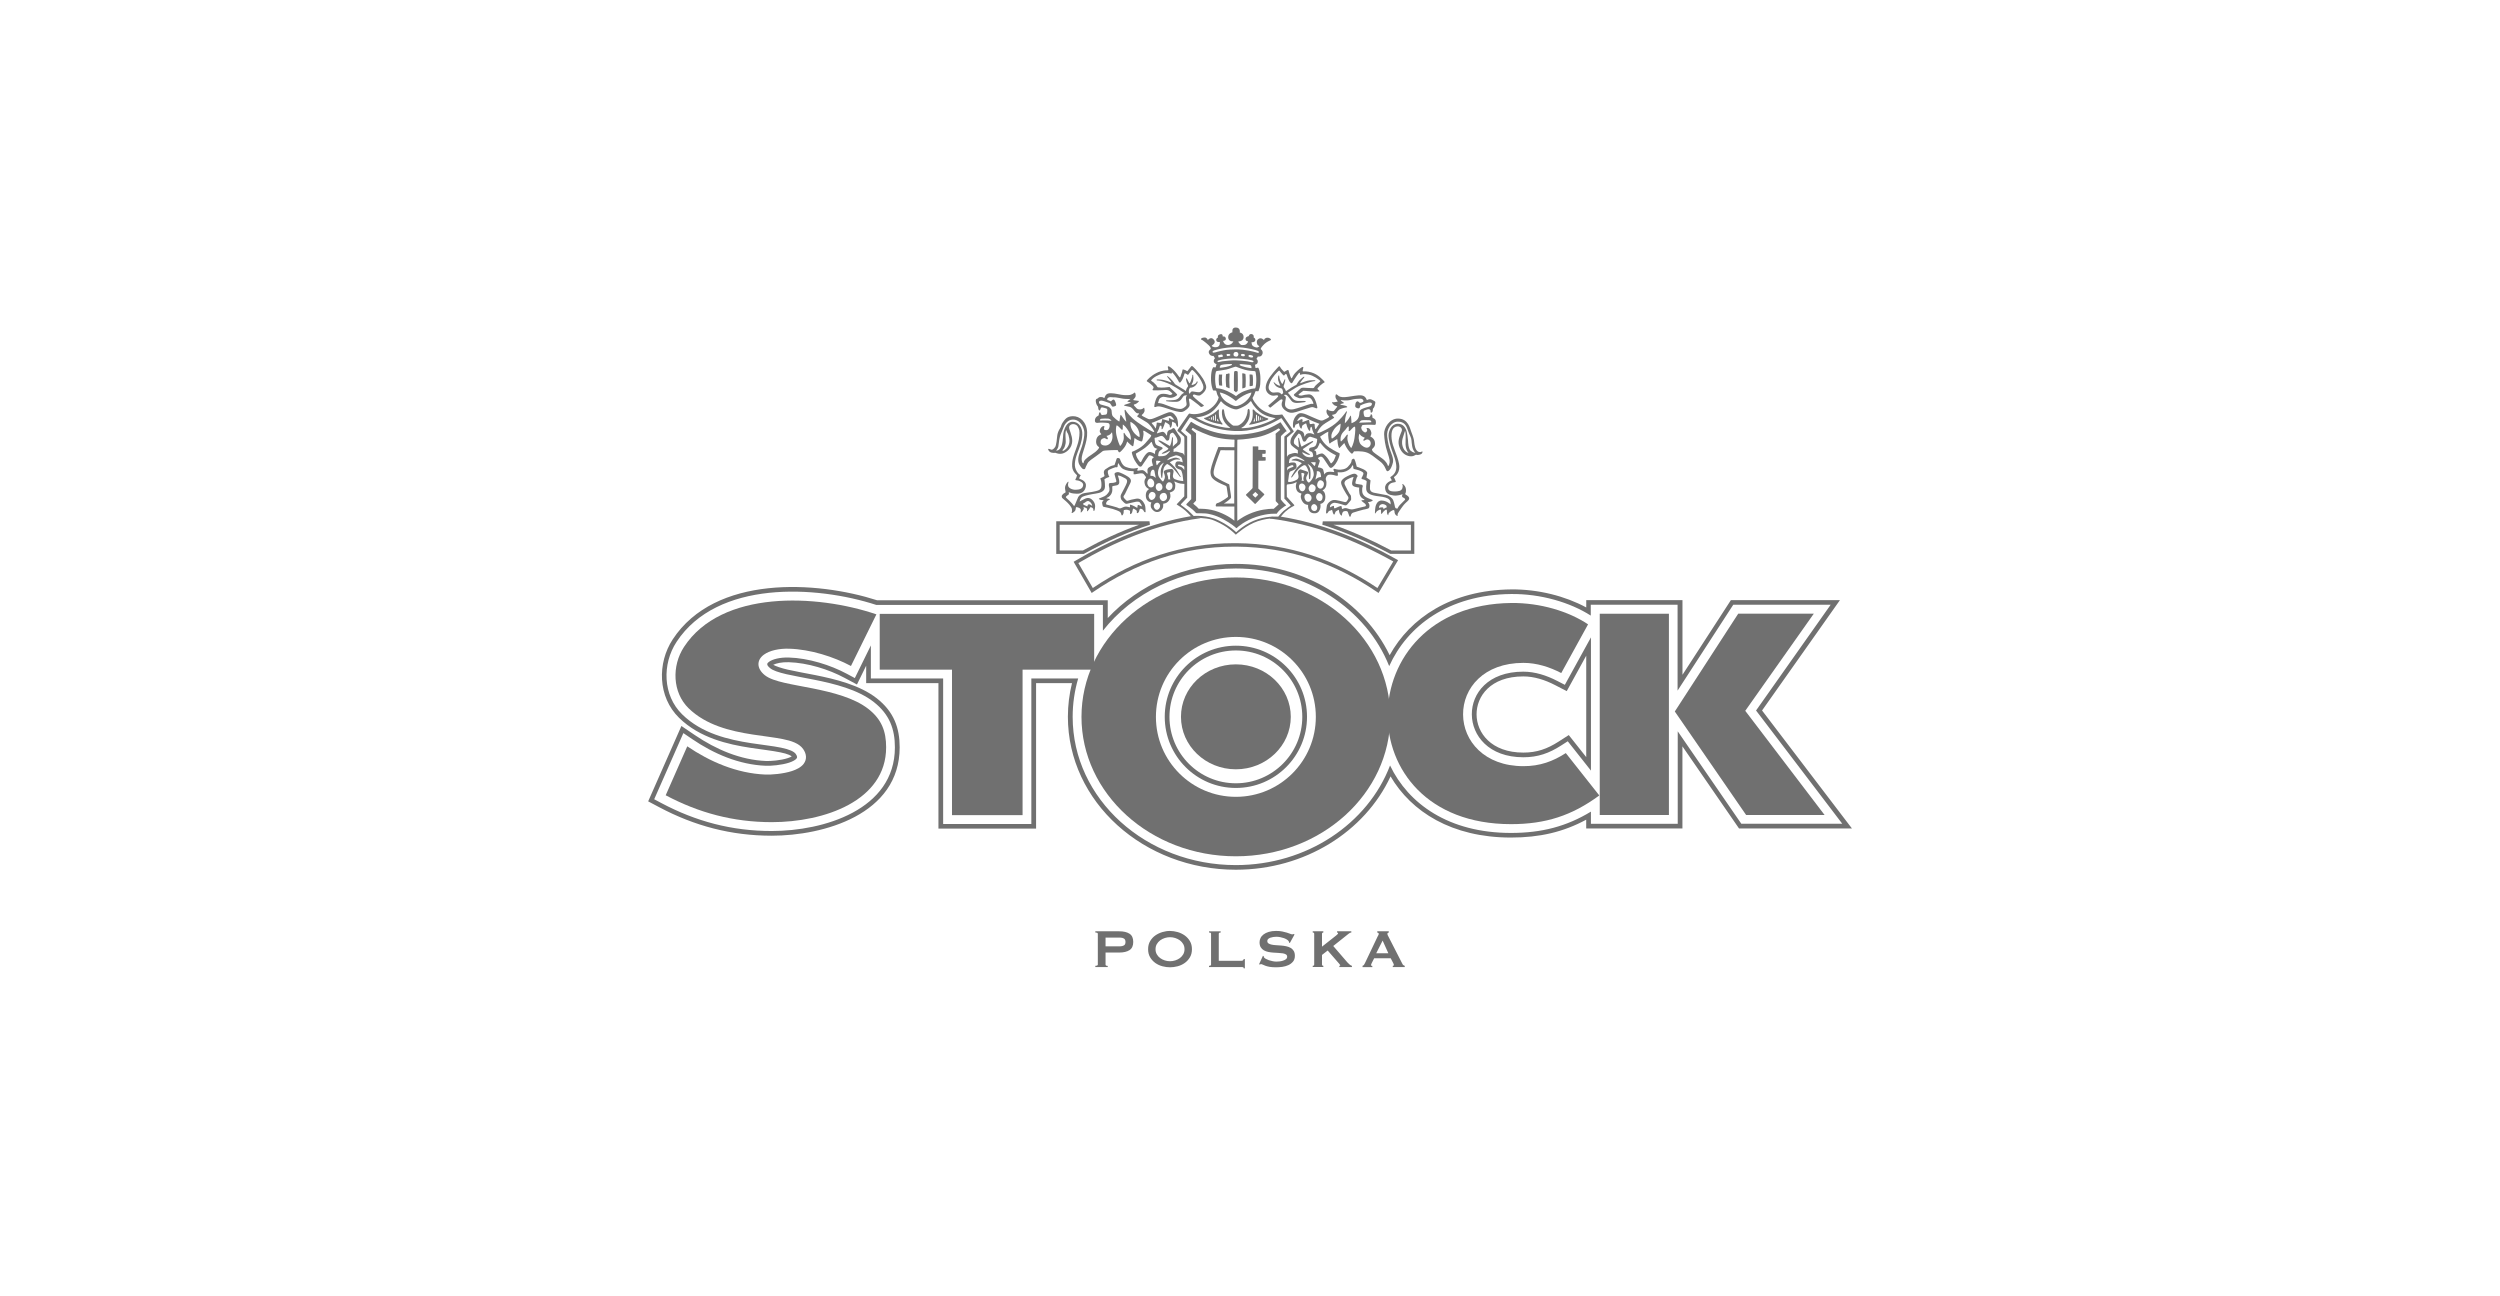 <?xml version="1.0" encoding="UTF-8"?>
<svg xmlns="http://www.w3.org/2000/svg" xmlns:xlink="http://www.w3.org/1999/xlink" id="Layer_1" data-name="Layer 1" viewBox="0 0 1080 560">
  <defs>
    <style> .cls-1 { clip-path: url(#clippath); } .cls-2 { fill: none; } .cls-2, .cls-3 { stroke-width: 0px; } .cls-3 { fill: #707070; } </style>
    <clipPath id="clippath">
      <rect class="cls-2" width="1080" height="560"></rect>
    </clipPath>
  </defs>
  <g class="cls-1">
    <g>
      <g>
        <path class="cls-3" d="m609.5,237.8v-11.08h-33.44c8.2,2.88,16.51,6.59,24.97,11.08h8.48,0Zm-8.86,1.49l-.17-.09c-9.94-5.3-19.65-9.48-29.24-12.53l.22-.72-.22.72.22-1.47h39.53v14.07h-10.35v.02h.01Z"></path>
        <path class="cls-3" d="m457.79,237.8h10.03c8.2-4.53,16.25-8.22,24.23-11.08h-34.27v11.08h0Zm-1.49,1.49v-14.09h40.27l.22,1.47c-9.32,3.03-18.77,7.19-28.42,12.53l-.17.09h-11.91.01Z"></path>
        <path class="cls-3" d="m471.86,255.08l.64-.37-.64.37Zm42.76-32.12c-18.25,3.1-35.37,10.6-50.17,19.35l-.64.39,7.8,13.47.66-.46c18.38-12.57,38.67-19.56,60.89-19.56h1.06c22.8.24,42.29,7.1,60.65,19.57l.66.44,8.44-14.16-.68-.39c-16.47-9.25-32.56-15.58-50.05-18.44h-.26c-1.36,1.34-3.94-.99-4.4.84.07.02.15.02.24.02,18.68,2.44,35.63,8.79,53.07,18.51l-6.84,11.48c-18.36-12.33-37.97-19.15-60.81-19.37h-1.1c-22.27,0-42.65,6.95-61.05,19.37l-6.24-10.79c15.52-9.12,33.55-16.77,52.63-19.35-.55-1.58-3.05.62-4.38-.72,1.32,1.32,3.83-.86,4.38.72.07-.02.15-.02.22-.04"></path>
        <path class="cls-3" d="m724.78,315.93v39.96h-37.5v-5.27c-10.49,6.38-21.24,9.21-34.53,9.21-26.97,0-44.38-12.66-52.25-29.15-9.59,25.11-35.88,43.04-66.61,43.04-38.78,0-70.5-28.51-70.5-64.04,0-5.74.84-11.28,2.38-16.57h-20.23v62.85h-38.1v-62.85h-31.22v-14.29l-6.93,14.11-3.49-1.87c-7.06-3.78-16.53-6.77-25.04-7.01-3.83-.11-7.01.73-8.51,1.83-.83.61-1.47,1.21.5,2.81,1.16.94,3.49,1.76,6.99,2.57,3.45.79,7.61,1.5,12,2.38,8.77,1.76,18.86,4.24,25.74,9.63,6.86,5.38,9.12,11.76,9.12,19.59,0,26.99-30.8,36.14-53.22,36.14-17.26,0-32.75-4.16-47.62-12.05l-3.14-1.67,12.6-28.58,3.78,2.57c9.28,6.33,20.25,11.1,31.83,11.54,2.18.09,6.73-.26,10.07-1.34,1.72-.57,2.79-1.23,3.23-1.82.22-.29.48-.73-.33-1.91-.77-1.1-2.75-2-6.4-2.75-3.58-.73-8.05-1.19-12.88-1.94-9.74-1.5-21.34-4.15-29.79-12.42-8.46-8.27-8.71-21.78-2.46-31.32,17.56-26.77,60.26-24.44,86.28-15.98h97.91v11.14c12.81-16.29,33.79-26.88,57.4-26.88,30.38,0,56.43,17.5,66.28,42.18,7.78-17.26,25.46-30.86,52.65-31.15,12.82-.13,25.5,3.6,34.43,9.32v-4.68h37.5v37.09l24.05-37.09h42.08l-32.23,45.68,37.24,48.91h-43.61l-27.46-39.92h-.01Zm36.42-8.99l33.65-47.68h-47.11l-20.91,32.25v-32.25h-41.57v3.16c-8.99-4.88-20.68-7.91-32.43-7.8-25.94.28-43.63,12.38-52.5,28.42-11.3-23.34-36.95-39.44-66.41-39.44-22.07,0-41.99,9.04-55.37,23.39v-7.67h-99.63c-26.12-8.4-69.97-11.08-88.31,16.9-6.7,10.22-6.51,24.82,2.75,33.88,8.95,8.75,21.13,11.47,30.91,12.97,4.79.73,9.23,1.21,12.77,1.93,1.63.33,2.9.68,3.87,1.1.51.22.88.5,1.12.68-.35.2-.88.46-1.71.72-3.06,1.01-7.34,1.32-9.36,1.25-11.08-.44-21.67-5.01-30.77-11.19l-5.82-3.94-14.36,32.56,4.81,2.55c15.15,8.04,30.97,12.29,48.58,12.29,22.31,0,55.26-9.12,55.26-38.18,0-8.33-2.46-15.36-9.91-21.19-7.32-5.72-17.87-8.27-26.6-10.02-4.37-.86-8.51-1.58-11.94-2.37-2.94-.68-5.12-1.49-6.18-2.07,1.25-.62,3.61-1.21,6.7-1.12,8.15.24,17.3,3.1,24.14,6.77l5.34,2.86,3.98-8.13v7.54h31.22v62.85h42.18v-62.85h15.52c-1.16,4.68-1.78,9.52-1.78,14.53,0,36.84,32.84,66.08,72.56,66.08,29.83,0,55.77-16.49,66.83-40.32,8.97,15.23,26.36,26.42,52.03,26.42,12.35,0,22.62-2.38,32.49-7.72v3.78h41.57v-35.46l24.44,35.46h48.78l-38.8-50.93h-.03Z"></path>
        <path class="cls-3" d="m533.9,338.38c-15.85,0-28.69-12.84-28.69-28.69s12.84-28.69,28.69-28.69,28.69,12.86,28.69,28.69-12.86,28.69-28.69,28.69m0-59.44c-16.97,0-30.73,13.76-30.73,30.73s13.76,30.73,30.73,30.73,30.73-13.76,30.73-30.73-13.76-30.73-30.73-30.73"></path>
        <path class="cls-3" d="m685.25,283.26v43.81l-7.54-9.52-4.46,2.86c-4.84,3.1-9.34,4.71-15.15,4.71-13.98,0-20.18-8.62-20.22-16.47-.06-7.82,5.96-16.44,20.2-16.44,4.6,0,9.25,1.45,13.69,3.74l5.06,2.62,8.42-15.32h0Zm-12.57,10.88c-4.62-2.4-9.59-3.98-14.62-3.98-15.26,0-22.31,9.43-22.23,18.47.06,9.08,7.26,18.51,22.27,18.51,6.27,0,11.15-1.76,16.25-5.04l2.92-1.87,10.02,12.68v-57.57l-11.28,20.51-3.32-1.71h-.01Z"></path>
        <path class="cls-3" d="m533.9,249.46c37.02,0,66.69,27.15,66.69,60.23s-29.66,60.23-66.69,60.23-66.7-27.15-66.7-60.23,29.66-60.23,66.7-60.23m0,94.77c19.08,0,34.54-15.47,34.54-34.54s-15.47-34.54-34.54-34.54-34.54,15.47-34.54,34.54c-.02,19.08,15.45,34.54,34.54,34.54"></path>
      </g>
      <polygon class="cls-3" points="472.68 289.29 441.75 289.29 441.75 352.14 411.26 352.14 411.26 289.29 380.04 289.29 380.04 265.19 472.68 265.19 472.68 289.29"></polygon>
      <path class="cls-3" d="m690.9,343.63c-11.8,8.7-23.19,12.4-38.14,12.4-36.2,0-53.51-23.78-53.29-47.46.2-23.72,18.02-47.7,53.42-48.08,12.53-.13,24.86,3.65,33.15,9.23l-11.58,21.04c-4.97-2.59-10.55-4.4-16.36-4.4-17.17,0-26.14,10.95-26.05,22.33.07,11.34,9.15,22.29,26.07,22.29,7.14,0,12.71-2.05,18.31-5.65l14.47,18.31h0Z"></path>
      <path class="cls-3" d="m723.52,307.36l27.39-42.25h32.65l-29.61,41.96,34.27,45h-33.9l-30.8-44.71h0Zm-2.55-1.19v45.92h-29.88v-86.96h29.88v41.04Z"></path>
      <g>
        <path class="cls-3" d="m367.62,287.71c-7.48-4-17.52-7.21-26.73-7.47-4.24-.13-8.38.75-10.88,2.57-3.19,2.33-3.21,5.94.35,8.84,1.93,1.56,5.12,2.53,8.53,3.32,3.49.81,7.69,1.52,12.11,2.4,8.84,1.78,18.05,4.13,24.14,8.9,5.76,4.51,7.67,9.7,7.67,16.58,0,23.15-26.77,32.32-49.4,32.32-16.6,0-31.48-4-45.83-11.61l9.32-21.15c9.67,6.57,21.3,11.7,33.81,12.2,2.51.09,7.52-.26,11.41-1.52,1.89-.62,3.93-1.58,5.1-3.16,1.41-1.91,1.25-4.2-.26-6.35-1.74-2.49-5.25-3.58-8.77-4.29-3.63-.73-8.16-1.23-13.04-1.98-9.67-1.49-20.18-4.02-27.7-11.37-6.93-6.79-7.36-18.22-1.94-26.49,16.18-24.69,57.22-22.84,83.1-14.05l-10.99,22.31h0Z"></path>
        <path class="cls-3" d="m533.9,287c13.15,0,23.72,10.22,23.72,22.67s-10.57,22.67-23.72,22.67-23.72-10.2-23.72-22.67c-.02-12.46,10.55-22.67,23.72-22.67"></path>
        <path class="cls-3" d="m609.46,194.8c-1.05-.92-1.16-3.54-1.19-4.48-.04-.92-.46-3.82-.77-4.48s-1.05-2.84-3.71-2.77c-2.75.07-3.89,3.12-3.93,4.93-.04,1.82.88,4.9,1.43,6.48.53,1.58,1.96,4.7,1.93,7.39-.04,2.7-2.04,3.85-2.27,4s-.42.35-.31.5.66,1.16.66,1.16c0,0-3.12.88-2.94,3.36.18,2.46,1.89,2.94,3.65,3.16,1.78.24,3.5-.42,3.67-.5.15-.07.28.04.18.2-.07.15-.28.35-.15.77.11.42.66.42,1.01.73.35.31.39.53.07.84-.31.31-1.43,1.39-2.04,2.04-.62.66-1.08,1.61-1.08,1.61,0,0-.39-.11-.62-.15-.22-.04-.31-.31-.42-.59s-.22-1.47-.7-2.73c-.46-1.27-1.96-2.16-2.77-2.35-.81-.18-4.05-.7-5.56-1.05-1.5-.35-1.69-1.05-1.78-1.72-.07-.7.07-2.42.18-2.94.11-.5.11-.7-.11-.84-.24-.15-1.58-1.05-1.58-1.05,0,0,.18-.97.31-1.82.11-.84-.92-1.39-1.74-1.82-.81-.42-2.77-1.08-2.77-1.08,0,0-.31-1.38-.57-2.16-.28-.77-.46-1.3-.73-1.27s-.88.18-.94.81c-.04.62-.11,1.08-1.61,2.7-.99,1.06-2.7,1.3-4.04,1.21-.7-.06-1.28-.26-1.65-.33-1.08-.22-.11,1.39-.11,1.39,0,0-.46,0-1.19-.11s-1.96,0-2.42.31-.77.84-.77.84c0,0-.18-1.3-.46-2.07s-1.65-.97-2-.97-.31-.15-.24-.42c.07-.28.55-1.39.7-2.07.15-.7.07-.39,0-.59-.07-.18-.46-.42-.62-.7-.15-.28.04-.53.73-.81.7-.28,1.16.11,1.71.88.53.77,1.96,2.94,2.27,3.39s.73.61,1.12.42c.39-.18,1.47-1.05,2.38-2.81s1.27-3.32.95-3.47c-.26-.13-1.72-.7-4.42-2.46-2.7-1.78-3.93-4.66-3.93-4.66,0,0,1.39-.99,2.44-1.61.64-.39,1.16-.53,1.16-.53,0,0-.15.5-.11,1.39.04.88.18,2.07.39,3.12.18,1.05.59.39.84.15.28-.24,2.59-1.43,2.59-1.43l.15.11s.04.28.07.77c.04.5.18,1.78.5,2.51.31.73.42.39.59.18.15-.18,1.85-1.93,1.85-1.93,0,0,.35.92.77,1.65s.84,1.36,1.27,1.85c.42.5,1.05,1.16,1.3,1.12.28-.04.84-1.01.84-1.01,0,0,3.16-.24,5.21.39,2.04.61,3.65,2.2,5.82,3.78s2.55,3.32,2.94,4c.39.7.88.39,1.39-.11.5-.5,1.08-1.65,1.47-3.28.39-1.61-.81-4.13-1.19-5.28-.39-1.16-.97-2.94-1.3-5.89-.35-2.97,1.58-6.35,4.55-6.44,2.97-.07,3.71,2.04,4,2.66.31.62.62,1.93,1.39,3.5s.46,2.2.84,4.38c.39,2.2,1.39,2.88,1.39,2.88,0,0-.94.09-1.98-.83m-3.52-1.93c-.51-1.74-.13-3.05.15-3.93.28-.88.88-2.73.88-2.73,0,0,.18.24.24.92.04.7.07,1.89,0,3.76-.09,1.87.22,2.9.57,3.67.33.77.75,1.16.75,1.16,0,0-1.78-.2-2.59-2.84m-33.99,16.33c-.11,1.34-.92,2-1.58,1.96s-1.43-.7-1.36-1.72c.07-1.05.73-1.93,1.43-1.93s1.58.68,1.5,1.69m-.59,5.32c.07.66-.11,1.85-1.08,1.96s-1.61-.81-1.72-1.58.5-1.72,1.16-1.82c.92-.11,1.58.77,1.65,1.43m-3.39,6.31c-.7.04-1.54-.42-1.54-1.47s.73-1.5,1.23-1.54,1.32.59,1.39,1.43-.39,1.54-1.08,1.58m-2.27-4.09c-.53.24-1.54.2-2-1.12-.46-1.3.04-1.96.7-2.2s1.54.04,2,.92c.55,1.1-.15,2.18-.7,2.4m-2.92-4.46c-.84.11-1.5-.66-1.61-1.78s.66-1.65,1.34-1.58c.7.07,1.43.81,1.47,1.47s-.35,1.78-1.19,1.89m.5-4.44l-1.05-.15s.04-.24.17-.39c.11-.15,0-.62-.07-1.34-.07-.73-.15-1.23-.15-1.43s.35-.2.73-.11c.39.07.62.39.62.39,0,0-.24.53-.42,1.43-.22.88.17,1.6.17,1.6m-2.59-3.65c.07.7.77,2.31-.39,3.05s-2.7,1.08-3.43,1.05-.31-.66-.28-1.3c.04-.66.31-2.38.42-2.73.11-.35.26-.5.61-.62.35-.11,2.48-.92,2.48-1.69s.04-2.04-1.19-2.11-2.09.28-2.09.28c0,0,.07-1.19.24-1.65.17-.46,1.16-1.19,2.38-1.27,1.23-.07,3.32,1.27,3.74,1.58s.35.57.35.57c0,0-.57-.28-1.08-.42-.5-.15-2-.81-2.55-.77-.53.04-1.58.35-1.78.5-.18.15-.35.39.35.35s1.76.11,2.46.39,1.47.77,1.47.77c0,0-1.82,1.43-2.77,2.84-.97,1.43-1.71,2.84-1.82,3.05-.11.2.07.5.42.07s2.27-3.19,3.36-4,2-1.61,2.66-.7,1.08,2.16,1.16,3.27c.07,1.12.07,1.72.07,2.04s.46.7.59-.22c.11-.92.22-3.39-.31-4.48s-.88-1.58-.88-1.58c0,0,1.71.77,2.35,2.73s.18,2.81-.24,3.58-1.27,1.82-1.61,1.78-.84-.81-.99-1.19c-.15-.39-.2-.81,0-1.34s.57-1.05.66-1.58c.07-.55-.07-.53-.46-.7-.39-.15-2.35-.84-2.7-.92-.35-.11-1.27.7-1.19,1.39m-4.6-.84s-.09-.94-.02-1.25,1.58-1.08,2.13-1.12c.53-.04.77.66.39.77-.39.11-1.58.57-1.96.81-.39.24-.53.79-.53.79m3.69-10.99c-.22-.2-.66-.37-.81-.88-.13-.48.06-1.28.13-1.52.15-.46,1.5-2.2,1.72-2.46.24-.28.59-.07.84.15.28.24.77,1.5,1.05,2.49.28,1.01,1.19.77,1.43.35.22-.42.46-.77.7-1.08.22-.31.84-.77,1.23-.7.39.07,2.24.73,2.51.81.28.07.42.15.42.46s-.04,1.05-.46,2.16-1.78,1.12-2.16,1.23c-.39.11-.97.31-.88,1.01.07.7.46.5,1.05.81.57.31.64,1.16.73,1.72.05.39-.28.61-.97.66-2.15.17-2.94-.88-3.36-1.32s-.39-.81-.39-.81c0,0,.28,0,.59.2.31.18,1.72.88,2.31.92.57.04.5-.15.22-.39-.15-.13-.75-.44-1.34-.83-.42-.28-.86-.62-1.14-.79-.62-.39-.28-.57-.28-.57,0,0,3.74-2.59,4.16-2.88.42-.31.15-.59-.17-.5-.31.07-.77.39-1.76.84-1.01.46-2.9,1.58-2.9,1.58,0,0-.26-.48-.44-1.08-.28-.92-.53-2.11-.62-2.46-.15-.59-.42-.35-.39.24.04.59.2,2.7.28,3.12s-.04.5-.24.35-.66-.46-1.08-.84m6.86-9.15c-.5.07-.7.11-.81-.11-.11-.24-.15-.73-.24-1.34-.07-.62-.99-.04-1.38.07s-1.61.61-1.61.61c0,0,.31-1.01-.04-1.27-.37-.26-1.08.42-1.82.68-.72.26,0-.68.26-.99.26-.31.99-1.41,3.06-.31,2.59,1.38,5.91,2.59,5.91,2.59,0,0-1.14,1.56-1.36,2.02-.24.46-.35.28-.46,0s-.22-1.05-.22-1.65c-.04-.64-.81-.39-1.3-.29m2.38,13.43c-.39.24-.35-.24-.35-.39s0-.62-.11-1.05-.88-.66-.88-.66c0,0,.84-.53,1.16-.7.31-.15.46-.66.9-1.47.42-.81.35-1.08.5-1.08s.92,1.16,2.24,2.42,3.5,2.46,4.09,2.73c.59.28.59.11.42.66-.11.35-.48,1.34-.88,2.05-.22.37-.53.61-.66.77-.35.46-.53.28-.66.07s-.5-.88-.94-1.54c-.42-.66-1.61-2.07-2.35-2.42-.73-.33-2.09.37-2.48.59m-.73,10.6s.2-1.19.42-1.89c.24-.7.15-1.69.15-1.69,0,0,.59-.15,1.12.15.53.31.62,1.23.7,1.78.07.55-.07.59-.31.59s-.39.04-.84.2c-.46.13-1.23.86-1.23.86m-.42-5.85s-.22-.28-.5-.53c-.28-.28-1.08-1.12-1.08-1.12,0,0,1.58-.04,1.89,0s.2.24.07.88c-.11.64-.39.77-.39.77m.5,9.25c.07.7-.28,1.93-1.36,2.04-1.08.11-1.54-.53-1.65-1.39-.11-.84.59-1.89,1.27-2,.7-.11,1.67.66,1.74,1.36m10.49-24.97c-.35,1.72-2.51,3.27-3.01,3.61-.5.35-.62.24-.66-.42s-.11-1.5,1.08-3.23c1.19-1.74,2.88-2.55,2.88-2.55,0,0,.06.84-.29,2.59m2.95,2.31c-.18.2-.7.95-1.12,1.43-.42.46-1.23,1.36-1.38,1.36s-.46-1.3.22-2.94c.4-.95,1.39-1.69,1.65-2.07.28-.39,1.12-1.58,1.36-1.5.22.07.15.97.15,1.39s-.15.59.11.66c.28.07.73-.5,1.08-.88s1.05-1.12,1.39-1.05c.35.07.31,2.04-.11,4.93-.42,2.88-1.41,4.31-1.41,4.31,0,0-.37-.35-.75-1.03-.24-.44-.5-1.14-.64-1.6-.39-1.16-.31-2.11-.11-2.73.18-.64-.24-.5-.44-.29m-9.32-5.04c1.3-.77,3.89-2.38,3.89-2.38,0,0-.11-.39-.46-.62-.35-.22-.42-.66-.42-.66,0,0,.73-.07,1.3-.35.59-.28.73-.92,1.47-1.65.73-.73,2.77-1.12,3.32-1.19.53-.07.62-.22.15-.53-.46-.31-1.96-.5-2.42-.62-.46-.11-.11-.35-.11-.35,0,0,.73-.15,1.23-.31.5-.15-.18-.42-.7-.81-.5-.39-.5-.62-.5-.62,0,0,2.2.53,4.46-.07,1.28-.35,2.83-.5,4.09-.5.77,0,1.3.62,1.25,1.08-.04.31-.46.44-.79.59-.81.35-.95.04-1.12-.11-.15-.17-.39-.39-.64-.42-.28-.04-.73.39-.88.88s-.22,1.39,0,1.65c.24.28,1.12.66,1.5.5.5-.2.53-1.19.53-1.19,0,0,1.58-.88,3.5-1.23,2.22-.4,1.61,1.19.92,1.5s-2.2.5-3.71,1.23c-1.5.73-.77,1.82-1.43,3.61-.66,1.82-3.05,2.51-3.05,2.51,0,0-.07-1.82-.2-2.84-.11-1.05-.35-.07-1.08,1.01s-1.61,1.89-1.61,1.89c0,0,.07-1.54.2-2.27.11-.73.57-2.31.73-2.7.15-.39-.39-.07-.39-.07,0,0-.77,1.47-3.58,4.24s-7.74,4.84-8.33,4.97c-.57.11-.62.15-.53-.15.07-.31.24-.66.7-1.36.46-.72,1.39-1.87,2.7-2.64m18.99-1.36c1.19.07.92.88.92.88l-5.25.18s.5-.73.92-.95c.46-.22,2.22-.18,3.41-.11m-1.83,7.59s-.99.97-.57,1.23c.42.28,1.27-1.05,2.38-.28s.88,2.62-.31,3.19c-1.19.59-2.97-.81-3.43-1.47s-.66-1.65-.73-2.38c-.07-.73.24-2.04.24-2.04,0,0,.46.5.73.81.26.33,1.69.94,1.69.94m9.39,30.05c-.06.17-.29.15-.48.2-.2.07-.44.29-.57.37-.13.07-.33.07-.37-.02-.06-.09-.02-.37-.06-.44-.02-.07-.2-.13-.84-.09-.62.02-.95.26-.95.26,0,0-.17-1.1.88-1.54,1.03-.44,1.83.2,2.16.4.31.2.28.7.22.86m-44.16-30.55l.02,26.84s.09.06.31.24c.22.18,2.09,2.26,2.29,2.48s0,.33,0,.33c0,0-1.96,1.32-2.9,2.15-.94.84-2.37,2.53-2.37,2.53,0,0-4-.39-8.66,1.06-5.52,1.72-9.43,5.61-9.43,5.61h-.15s-2.37-2.51-7.48-5.03c-5.12-2.51-10.79-1.93-10.79-1.93,0,0-1.58-1.65-2.42-2.4s-2.94-2.27-3.06-2.37c-.13-.09-.07-.26,0-.37s2.66-2.77,2.66-2.77c0,0-.02-5.36-.02-11.19,0-7.01.02-14.71.02-14.79,0-.13.04-.44-.07-.55s-2.62-2.33-2.62-2.33c0,0,3.58-5.45,3.71-5.65s.42-.2.55-.13.37.28,3.72,2.04c5.08,2.66,11.45,3.65,15.37,3.8,3.91.15,6.18-.24,10.49-1.32,4.29-1.1,9.15-4.04,9.26-4.11s.33-.17.4-.04,3.76,5.43,3.76,5.43l-.04.37-2.57,2.09h.02Zm-31.61-10.51c2.2-1.52,3.89-4.35,4.02-4.57s.31-.18.46-.04c.15.17.57.83,2.07,1.76s3.21,1.58,4.18,1.61c.95.02,2.88-.99,3.98-1.61,1.1-.61,2.04-1.65,2.24-1.87.18-.2.33-.06.48.24s.94,2.13,3.61,4.33,6.77,2.66,6.77,2.66c0,0-1.32,1.19-6.11,2.79-4.81,1.61-7.71,1.52-7.93,1.54-.22.02-.72.09-.7-.07s.28-.18.55-.39c.28-.18,1.05-.55,2.15-2.38,1.1-1.85.92-3.91.86-4.64s-.33-.83-.46-.83c-.15.02-.44.29-.44.75s-.07,1.54-.84,3.21c-1.05,2.22-2.92,3.14-3.32,3.23s-1.6.07-1.8.06c-.2-.04-.5.07-2.2-1.65-1.69-1.71-1.89-4.11-1.94-4.6-.06-.5-.15-.84-.48-.86-.33-.02-.44.29-.48.73s-.2,2.18.68,4.04c.88,1.85,2.62,3.03,2.72,3.1.09.07.07.22.07.22,0,0-2.81.07-7.65-1.41s-7.04-3.17-7.04-3.17c0,0,3.47-.04,6.55-2.16m17.37-8.59s.02,1.34-1.87,3.3-4.16,2.59-4.64,2.59-1.49.02-4.11-1.72-3.01-4.16-3.01-4.16c0,0,.77.06,2.29.72s3.52,2.02,4.07,2.53.62.42.81.22c.18-.18,1.25-1.08,2.99-2.09,1.78-1.01,3.47-1.38,3.47-1.38m-14.69-1.8c-.48-.06-.46-.07-.53-.33-.07-.24-.44-1.72-.44-3.67s.22-2.68.31-3.03c.09-.33.17-.4.62-.48s1.54-.15,3.91-.61c.84-.17,1.49-.44,2.07-.64,1.06-.35,1.76-.57,1.76-.57l.44.02s1.96.81,3.69,1.28c1.72.48,2.99.51,3.82.57.39.02.62.04.73.17.15.15.17.57.24,1.03.15.86.31,2.49.11,4.48-.22,2-.55,1.85-.55,1.85,0,0-.55-.04-1.56.18-.64.15-1.49.44-2.49.77-2.57.86-4.07,2.37-4.07,2.37,0,0-1.34-1.05-3.71-2.16-2.4-1.12-3.87-1.17-4.35-1.23m13.47-14.16c.13-.33.62-.31,1.21-.15.61.17.83.37.75.66s-.31.46-1.14.29c-.81-.17-.95-.5-.83-.81m-3.28-.24c.02-.28.18-.48.9-.44s.83.35.79.53.02.51-.7.48c-.79-.04-.99-.29-.99-.57m-3.21-.28c.02-.61.39-1.03,1.03-1.03.9-.02,1.06.7,1.08.97.02.29-.15,1.05-.9,1.05-.92,0-1.23-.39-1.21-.99m-2.94-.02c0-.07.07-.11.24-.13s.7,0,.97.04c.26.04.37.15.35.37-.02.24-.04.29-.24.35s-.61.13-.92.15-.4-.17-.42-.5c0-.29.02-.2.02-.28m-3.61.42c.13-.02.48-.07.9-.22.22-.07.48-.13.68-.06.2.06.33.22.33.51-.02.59-.11.55-.35.5-.24-.06-.77.11-1.14.22s-.35-.11-.46-.48c-.09-.37-.09-.44.04-.48m5.83,4.22c-.09.09-.84.46-2.38.81-1.52.33-2.79.4-2.79.4l-.04-.48s.15-.13.2-.2.06-.26.11-.39.48-.18,1.08-.31c.61-.15,3.3-.29,3.63-.26.31.04.28.35.18.42m8.48,1.39s-1.19-.13-2.37-.39c-1.17-.28-2.77-.68-2.75-1.1,0-.22.28-.28.66-.28s2.59.24,3.65.35.81,1.41.81,1.41m-1.69-2.95c-1.32-.22-4.02-.4-5.21-.44s-4.37.24-5.69.42c-1.23.18-2.02.68-2.07.07-.04-.4.84-.57,1.83-.79.97-.22,3.69-.55,5.96-.51,2.27.04,4.44.33,5.23.46s2.72.37,2.53.92c-.17.57-1.27.09-2.59-.13m-15.1-3.98c-.18-.64,1.36-.95,3.03-1.36,1.67-.4,4.49-.77,6.9-.77s4.35.29,6.97.84,3.25.94,3.1,1.38c-.13.46-.64.18-1.36-.02-.72-.22-4.68-1.32-8.73-1.25s-4.44.31-6.29.66c-1.83.35-3.41,1.16-3.61.51m-12.2,50.95s-.62-.92-1.21-1.25-1.63-.29-1.54-.83,1.49-.06,2.11.2c.62.24.62.59.62.59v1.28h.02Zm-4.04,4c-1.49-.68-.72-2.37-.62-3.23s-.53-1.25-.95-1.25-2.37.29-2.94.72c-.59.44-.39.53,0,1.74s0,1.87-.39,2.64-.83-.06-1.78-1.25c-.97-1.21-.77-3.14-.09-4.57.68-1.45,1.98-1.98,1.98-1.98,0,0-.77,1.1-1.21,2.64s.15,3.94.15,3.94l.33-.06s.24-2.7.59-3.94c.33-1.25,1.54-2.02,1.54-2.02,0,0,.92.39,2.27,1.63s3.38,4.05,3.38,4.05l.24-.18s-1.1-1.78-1.87-3.08-2.9-3.14-2.9-3.14c0,0,.09-.09,1.36-.77,1.25-.68,2.11-.44,2.61-.39.48.06.62-.09.39-.29-.24-.2-.59-.2-1.25-.48-.68-.29-2.02.24-2.61.44s-1.69.62-1.69.62c0,0,.48-.68,1.01-1.06.53-.39,2.37-.86,2.7-1.06.33-.18,1.83.29,2.37.77s.73,2.26.73,2.26c0,0-.24-.09-.59-.24-.33-.15-1.06-.24-1.63-.2-.57.06-1.1.59-1.01,1.83s1.69,1.6,2.16,1.78c.48.2.62.72.86,1.6.24.86.44,3.32.44,3.32,0,0-2.09-.13-3.58-.81m-2.04.09l-.9-.02s.02-.59-.06-1.05c-.07-.44-.46-1.28-.44-1.6,0-.31.06-.24.64-.39.59-.15.77-.02.77.22s-.13,1.03-.13,1.69.11,1.14.11,1.14m.97,3.03c-.18,1.43-1.21,1.69-1.69,1.6s-1.3-.72-1.21-1.54.62-1.83,1.39-1.87c.79-.06,1.65.62,1.5,1.82m-2.37,4.92c-.15.92-1.16,1.54-1.87,1.39-.73-.15-1.5-1.16-1.25-2.16.24-1.01,1.21-1.5,2.02-1.36.83.17,1.25,1.21,1.1,2.13m-2.99,3.72c-.09.68-.68,1.54-1.49,1.45-.83-.09-1.36-1.25-1.21-1.87s.77-1.25,1.54-1.21c.77.04,1.27.95,1.16,1.63m-3.85-2.81c-.53-.09-1.21-1.01-1.06-1.98s.95-1.6,1.69-1.49c.73.09,1.54.83,1.21,1.98-.33,1.16-1.3,1.58-1.83,1.49m-1.69-7.26c-.06-.72.44-1.93,1.3-1.98.86-.06,1.63,1.06,1.69,1.69.06.62.09,1.93-1.16,2.13-1.25.18-1.78-1.12-1.83-1.83m-.18-4.22c-.24-.31-.83-.97-1.45-1.28-.61-.33-1.76.07-2.31.11-.24.02-.37,0-.37,0,0,0,.02-.62.17-.84.26-.39.2-.46-.88-.2-1.1.26-2.61.04-4.26-.59-1.63-.62-2.31-2.9-2.53-3.41-.2-.51-1.3-.68-1.47,0s-.88,2.61-.88,2.61c0,0-.42.09-1.14.29s-1.63.72-2.77,1.52c-1.14.81-.55,2.11-.5,2.4.04.29.17.51,0,.64s-.75.46-1.14.62-.62.17-.51.51c.13.33.42,1.17.42,2.27s.04,1.89-1.01,2.53c-1.05.62-4.97,1.14-6.18,1.3s-2.48.97-2.86,1.76c-.39.81-1.23,2.99-1.5,3.54-.29.55-.42.2-.59-.09s-.84-1.01-1.69-1.85-1.56-1.34-1.56-1.63.84-.75,1.17-1.05.17-.46.09-.75c-.09-.29.13-.29.51-.13s.84.42,2.94.5c2.11.09,3.61-1.05,3.96-3.19.33-2.15-1.89-2.94-2.53-3.16-.62-.2-.26-.46-.13-.84s.46-.84.46-.84c0,0-1.17-.26-2.15-2.44-.97-2.18-.04-5.21.75-7.32.81-2.11,1.94-4.71,2.05-7.69.13-2.99-1.47-5.56-4.13-5.6-2.64-.04-3.54,3.03-3.91,4.24-.39,1.23-.13,3.58-.88,6.02s-2.4,2.18-2.4,2.18c0,0,1.03-.94,1.06-2.42.02-.79.48-3.52.86-4.44.37-.92,1.08-2.61,1.36-3.34.26-.73,1.49-3.14,3.94-3.19,2.51-.06,4.2,2.09,4.81,4.4.4,1.6.02,3.34-.24,4.71-.64,3.36-1.96,5.34-2.2,7.65-.24,2.31.88,3.34,1.45,4.11s1.28.66,1.47.37c.09-.15.2-.53.39-.97.2-.48.48-1.01.72-1.45.46-.86,2.27-2.05,3.39-2.83,1.03-.7,2.84-2.15,3.14-2.37.31-.22,1.36-.31,3.17-.39,1.82-.09,3.28-.07,3.28-.07,0,0,.06.22.22.44.15.22.18.57.55.55s1.58-1.36,2.29-2.37,1.03-2.31,1.03-2.31c0,0,1.03,1.05,1.58,1.49s.79.61.97.53c.17-.09.2-.68.39-1.67.2-.99.11-1.72.26-1.8s.46.37,1.27.79,1.52.72,1.85.61c.33-.11.42-1.14.66-2.29s0-1.74-.04-2.04c-.04-.28.11-.35.53-.18.42.18,2.18,1.41,2.55,1.61s.46.28.28.7c-.17.42-.77,1.1-2.51,3.06s-4.68,3.3-5.34,3.5-.48.66.13,2.4,2.05,3.45,2.37,3.78.94.66,1.41.04,2.51-3.78,2.97-4.35,1.76.28,2.02.48c.24.2.11.31-.07.42s-.72.33-.59,1.38.53,1.93.53,1.93c0,0-.84.15-1.82.81-.95.66-.57,1.72-.55,2.26,0,.53-.11.62-.35.31m-33.5-15.04c.51,2.53-1.1,4.2-1.47,4.55-.39.33-1.1.92-1.39.75s.17-.5.55-1.1c.39-.59.62-1.47.75-2.22s-.13-2.77-.07-4.04c.04-1.27.29-1.63.29-1.63,0,0,.17.39.39.97.2.57.46.18.95,2.72m14.84-.15c.75-.26,1.21.61,1.63.46.44-.15.06-.86-.15-1.1-.2-.22-.35-.4-.06-.4s.5-.09,1.16-.46.77-.97.95-.97c.11,0,.18.02.22.7.02.37.15.9.04,1.72-.31,2.37-1.91,3.23-3.08,3.23s-2.07-.46-2.02-1.56.55-1.36,1.3-1.61m1.72-7.67c-.57-.04-3.01,0-3.23.04-.24.02-.11-.72.61-.79.51-.04,2.07-.15,2.92-.06.84.09,1.56.97,1.32.95-.24-.04-1.05-.13-1.61-.15m9.89.61s1.36.51,2.62,2.16c1.27,1.65,1.36,3.49,1.32,4.07-.02.48-.24.29-.24.29,0,0-1.52-.64-2.79-2.68-1.27-2.07-.92-3.85-.92-3.85m-2.88,6.77c0,1.67-.92,2.88-1.21,3.28s-.37.44-.55.11c-.18-.31-.81-1.82-1.36-4.13s-.17-3.98-.06-4.33.39-.09.9.31c.51.4.75.81,1.16,1.21.4.4.66.26.66-.26s.04-1.82.04-1.82c0,0,.44.26,1.05.9.46.5,1.01,1.27,1.5,2.07,1.1,1.85.9,3.27.9,3.56s-.26-.06-1.36-.99c-1.1-.92-1.3-1.98-1.58-1.93-.33.07-.09.33-.09,2m-9.92-14.22c-.46-.15-.92-.66-.81-1.12s.64-.59,1.27-.55c.64.04,2.99.95,3.34,1.06s.72,1.01,1.01,1.36,1.21.04,1.61-.22.09-1.05-.11-1.6-.46-1.06-.83-1.1c-.37-.02-1.1.79-1.1.79,0,0-.84-.29-1.12-.44-.29-.15-.66-.04-.46-.66.2-.64,1.16-.79,1.65-.7.5.09,1.32.04,1.98.09s2.05.4,3.23.57,3.14.11,3.14.11c0,0-.7.55-.99.75-.29.2-.44.31-.26.4.17.09.9.24,1.16.29s.26.17.15.22-1.98.7-2.38.79-.55.44-.31.46,1.25.29,2.26.5,1.65,1.25,2.4,2.11,1.1.64,1.3.66.5.18.35.31c-.15.15-.31.35-.55.61s-.31.44-.09.57c.24.15,2.22,1.36,3.82,2.31,1.58.95,2.88,3.12,3.27,3.78.37.66-.02.57-.5.4s-3.41-1.87-6.59-4.09-4.82-4.64-4.97-4.93-.29-.51-.5-.44-.09.7.04,1.6c.11.9.5,2.73.57,3.27.09.51-.37-.06-.77-.55s-1.06-1.5-1.38-1.96-.4,0-.46.4-.18,1.05-.26,1.76c-.09.72-.06.55-.5.31-.61-.33-1.67-1.25-2.31-1.91s-.55-1.71-.66-2.61c-.11-.9-1.12-1.56-1.52-1.72-.44-.17-2.66-.73-3.12-.88m22.99,7.56c.64-.26,5.01-2.16,6.04-2.48,1.03-.33,1.12-.24,1.82.42s.72,1.17.72,1.17c0,0-.55-.07-1.08-.31-.53-.24-.75-.55-.97-.5s-.13.57-.07.9c.06.33-.2.28-.42.22-.2-.06-1.94-.57-2.27-.64-.33-.07-.28,0-.28.22s-.2.88-.29,1.16-.17.29-.37.24-1.1-.15-1.45-.17-.2.31-.28.79c-.06.48-.28,1.25-.35,1.58s-.18.09-.28-.09c-.09-.2-.29-.57-.64-1.01-.35-.46-.28-.29-.57-.62-.28-.33-.29-.55-.29-.55,0,0,.39-.07,1.05-.33m1.19,18.64c-.18,0-.18-.44-.29-.97-.09-.53-.09-.92.15-.97s.92.09,1.54.15-.29.53-.59.83c-.28.31-.61.97-.81.97m.97,7.72c.62-.06,1.39.59,1.45,1.74s-1.1,1.78-1.69,1.69-1.3-.83-1.21-1.93c.09-1.12.83-1.47,1.45-1.5m-1.83-4.15c.15.72.39,1.93.39,1.93,0,0-.48-.44-1.01-.72-.53-.29-1.25-.15-1.25-.15,0,0-.09-.77.07-1.5.15-.61.53-1.17.9-1.19.81-.06.75.9.9,1.63m.06-8.38s-1.45-1.06-2.61-.86c-1.16.18-2.61,2.7-2.9,3.32s-.53,1.12-.77,1.06-.72-.62-1.36-1.78c-.62-1.16-.62-1.93-.62-1.93,0,0,.92-.59,2.7-1.63,1.78-1.06,3.38-2.75,3.8-3.28.44-.53.44.39.83,1.21.39.83.62,1.16,1.06,1.3.44.15.92.39.92.39,0,0-.62.29-.86.72s-.18,1.49-.18,1.49m2.26-7.76c.92-.33,1.45.29,2.07,1.1.62.83.62,1.01,1.36.77.72-.24.53-1.83.72-2.46s1.1-1.01,1.34-.86,1.6,1.63,1.87,2.94c.29,1.3-.33,1.63-.83,1.98-.48.33-1.1,1.12-1.1,1.12,0,0,.09-3.14.06-3.71-.06-.59-.39-.53-.39-.15s-.2,1.16-.29,1.78-.62,1.78-.62,1.78c0,0-3.41-2.02-4.15-2.31-.72-.29-1.06-.09-.83.15s3.38,2.55,3.82,2.84.53.33.39.62c-.07.15-.51.46-.95.72-.4.24-.84.42-1.06.59-.48.33-1.21.72-.48.72s2.51-.86,2.84-1.1.48-.24.39,0-.44.68-1.36,1.5-2.46.62-3.23.68-.39-.86-.24-1.6c.15-.72,1.19-1.25,1.49-1.49s.33-.68-.39-.92-2.02-.62-2.4-1.25c-.39-.62-.39-1.69-.48-2.31s.39-.44.68-.48c.29-.09.86-.33,1.78-.66m-33.28,29.13c.13-.24.4-.2.68-.37s.4-.44,1.12-.68c.73-.24,1.69.84,1.82,1.25s.37.68.2.73c-.17.04-.37-.17-.61-.33-.24-.17-.61-.37-1.01-.2s-.37.81-.37.81c0,0-.17.04-.53-.17-.37-.2-1.12-.44-1.12-.44,0,0-.29-.37-.18-.61m145.9-22.27c-.4.13-1.39.18-2.11-1.03s-.81-3.25-.95-4.16c-.17-.94-.81-2.72-1.23-3.78-.44-1.05-1.12-5.38-5.6-5.45-3.74-.06-6.18,4.07-6.04,6.77.11,2.07.42,4.77,1.45,7.85,1.03,3.1,1.16,4.02.72,5.23-.24.68-.5.81-.59.4-.09-.4-.59-1.67-2.44-3.03s-3.87-2.57-4.18-3.25-.22-.68.09-1.03,1.43-1.01.9-3.12c-.37-1.45-1.94-2.11-1.94-2.11,0,0,.75-.84.4-1.93-.33-1.06-.68-1.63-1.47-1.71-.55-.04-.55.2-.53.29.02.07.35.42.26.83-.11.4-.55,1.06-1.19.7-.66-.39-1.32-.99-1.36-1.93-.02-.57.28-.62.28-.62,0,0-.15-.4.33-.53s2.57-.17,3.45-.15,1.38.06,1.71.06c.31,0,.57-.04.57-1.08s-.33-1.28-.73-1.6-.72-.18-.77-.57c-.07-.39.04-.73-.26-1.12s-.46-.26-.5-.04c-.04.2-.09.99-.99,1.05-.9.06-1.47-.07-1.6-.15-.13-.09-.33-.57-.42-1.16s-.18-1.34.28-1.52c.46-.18,1.39-.59,1.85-.57s.77.31.83.64c.04.33-.13.92.39.83.29-.07.53-.53.57-.97s-.04-.66.29-.99c.15-.15.29-.35.42-.7.17-.44.29-1.03.33-1.32.06-.5.22-.68-.42-1.05-.66-.39-1.28-.77-1.91-.77-.4,0-.88.2-1.03.28-.15.06-.2.31-.44-.33s-.86-1.5-2.37-1.61c-.57-.04-1.49,0-2.66.18-1.96.31-4.31.73-5.36.59-1.56-.2-1.63-.57-2.16-.97-.53-.4-.66-.29-.77.18-.13.48-.04,1.14.26,1.61.29.48.64.86.64.99s.06.15-.31.18c-.39.04-1.19.28-1.54.24-.33-.04-.9-.13-.44.42s.84.95,1.28,1.05c.44.11.61.18.72.24.11.04.17.07.04.28-.13.18-.79.99-1.05,1.34-.26.35-.39.53-1.01.5-.62-.02-1.76-.35-1.87-.53-.11-.17-.17-.42-.4-.18s-.39.86-.13,1.56.62,1.01.77,1.19c.15.18.28.33.28.33,0,0,.07.29-1.25.92-1.3.62-1.58.88-2.44.73-.86-.15-5.16-2.18-6.26-2.61s-2.62-.99-3.78.02c-.94.81-1.82,2.18-1.91,3.93-.11,1.74.2,1.85.44,1.87.24.02.4-.55.46-.86s.18-.51.18-.51l1.5-.68s.07,1.01.39,1.71c.17.4.42.53.53.61.24.17.31-.2.33-.48s.13-.83.48-1.03,1.06-.68,1.23-.68.28.13.29.42c.02.29.4,1.3.61,1.8s.59,1.05.83.97c.24-.09.09-.53.18-1.03.11-.5.35-.77.53-.72.17.06.24.83.48,1.56.26.73.48,1.23.68,1.49.18.26.2.33-.17.2-.42-.15-1.12-.64-2.31-.46-.95.15-1.21.75-1.34,1.01-.31.61-.37.55-.42.17s0-1.5-1.01-2.02c-1.01-.5-1.6-.72-1.78-.77-.18-.07-.33.13-.46.26s-2.2,2.7-2.51,3.72c-.31,1.03-.53,2.18.46,3.08s2.49,1.87,2.49,1.87l.02,1.41h-.24s-.64-.44-2-.07c-1.34.35-1.6.51-1.93.79s-.39.61-.39.61h-.15v-8.18s2.77-2.44,2.88-2.51c.11-.09.02-.28-.06-.39-.07-.11-4.86-7.1-4.86-7.1,0,0-2.46.46-4.09.04s-4.46-1.34-6.59-3.76-2.16-3.43-2.16-3.43c0,0,.46-.73.77-1.49s.48-1.32.48-1.32c0,0,.13-.11.51-.11s.53.13.7.06c.17-.06.31-.5.35-.83.04-.31.62-.66.61-4.42-.02-3.34-.72-4.48-.84-4.79s-.59-.09-.73-.07-.55.06-.55.06c0,0-.15-1.06-.2-1.25-.04-.18.11-.24.26-.28s.84-.15.92-1.19c.07-.83-.53-1.16-.53-1.16l-.04-.13s.29-.28.37-.53c.06-.26.15-.42.31-.42s1.28.22,1.78-.83c.51-1.03.06-1.65-.2-1.98-.28-.31-.55-.35-.31-.83.24-.46,1.3-1.76,2.31-2.44,1.01-.68,1.71-.86,1.93-1.03.24-.17-.09-.59-.37-.72s-.55-.31-1.1-.31-.97.28-1.17.46-.29.57-.29.57c0,0-1.34-1.52-2.64-.31-.88.83-.26,2.27-.09,2.44s.72.53.72.53c0,0-.53.72-1.45.5s-1.56-.64-1.74-1.12c-.18-.46-.18-1.12-.18-1.12,0,0,1.45.2,1.61-.88.15-.88-.7-1.14-.7-1.14,0,0,.33-1.28-.9-1.49-1.01-.17-1.25.9-1.25.9,0,0-1.32.17-1.36,1.17-.04,1.03,1.06,1.06,1.06,1.06,0,0,.06.24-.18.57-.29.4-.7.95-1.49,1.01-1.47.09-1.32-.02-1.6-.28s-.72-.68-.81-.92-.09-.33-.09-.33c0,0,.64-.06.99-.17s1.27-.46,1.28-1.76c.02-1.71-1.67-1.94-1.67-1.94,0,0,.48-2.18-1.8-2.15-1.8.04-1.34,2.05-1.34,2.05,0,0-1.91.4-1.85,2.16.07,2.05,2.24,1.76,2.24,1.76,0,0-.57,1.52-2.31,1.58s-2.13-1.76-2.13-1.76c0,0,1.41-.02,1.17-1.12s-1.34-.77-1.34-.77c0,0,.2-1.39-1.19-.95-1.28.4-.84,1.38-.84,1.38,0,0-.9.24-.75,1.21s1.56.72,1.56.72c0,0,.28,2.02-1.43,2.22s-2.05-.57-2.05-.57l.02-.13s2.04-1.03.9-2.48c-1.27-1.63-2.62.11-2.62.11,0,0-.4-1.03-1.23-1.08s-1.71.26-1.74.61c-.02.35.24.35.53.48.29.13,3.06,2.22,3.49,3.08s.09.86-.09,1.03-1.05.84-.26,2c.68.99,1.74.73,1.74.73l.64,1.08s-.62.35-.53,1.3c.09.95,1.19,1.19,1.19,1.19,0,0-.33,1.21-.37,1.32s-.15.09-.33.07c-.18-.02-.7-.07-.7-.07,0,0-.9.83-.99,4.46-.09,3.63.92,5.58.92,5.58,0,0,1.03.04,1.12.06s.22.09.26.29.26,1.01.39,1.41.62,1.17.62,1.17c0,0-.26,2.46-3.38,4.82-2.29,1.72-5.28,2.59-7.59,2.48-1.49-.07-1.45-.33-1.69-.24s-.61.61-1.01,1.21c-.4.61-3.85,5.52-4.04,5.82-.18.29-.07.5.24.73s2.38,1.98,2.51,2.16c.13.18.17.48.15,1.1s0,7.17,0,7.17c0,0-.33-.94-.79-1.08s-1.03-.24-1.41-.35c-.39-.11-1.03-.35-1.52-.35s-.95.22-.95.22l.02-1.38s.33-.07.79-.39c.33-.22.64-.59.99-.88.51-.44,1.05-.81,1.1-1.05.15-.59.28-1.12.28-1.61s-.13-1.14-.61-1.65c-.48-.51-1.74-2.64-1.98-3.01-.22-.37-.59-.48-.9-.31s-.75.55-.75.55c0,0-.94.11-1.27.57-.15.2-.44.62-.44,1.05,0,.62-.07,1.01-.07,1.01,0,0-.15.02-.33-.29s-.79-1.5-1.76-1.34c-.95.17-2.05.61-2.05.61,0,0-.26.11-.2-.17s.59-1.06.83-1.72.29-1.47.83-1.41.33,1.52.33,1.52c0,0,.29.2.55-.31s.77-1.89.86-2.26.15-.5.33-.42c.18.07,1.74.99,1.76,1.34.02.35.06.99.28,1.01s.57-.59.68-1.21.02-1.39.22-1.39.46.31.86.44.48.17.62.55.29.79.44,1.03.57.42.53-.24.11-2.61-.83-4c-.94-1.39-1.89-2.2-3.41-1.76-1.5.42-6.22,2.7-7.19,2.83s-.95.24-2.05-.29c-1.08-.53-2.04-1.03-2.15-1.21s-.11-.22.11-.39,1.17-.97,1.06-2c-.11-1.01-.2-.94-.2-.94h-.15s-.53.79-1.94.7c-.86-.06-1.25-.55-1.54-.92-.18-.22-.4-.37-.48-.48-.22-.28-.37-.42-.35-.59s.22-.18.55-.26.92-.48,1.28-.81.57-.64.22-.64-1.01-.15-1.34-.18-.9-.07-.94-.29c-.04-.22,1.05-.79,1.05-1.8s-.35-1.3-.35-1.3h-.2s-.99,1.05-2.59,1.08c-1.58.04-2.11.07-4.42-.4-2.31-.48-4.24-.61-5.03.06s-.75,1.61-1.05,1.61c-.29.02-.06-.5-1.71-.44-.57.02-.97.57-1.14.66s-.72.07-.75.77c-.04.7.18,1.54.55,2.15.37.59.46.4.51,1.23.06.83.48,1.01.64,1.01s.29-.55.42-.88.35-.57.95-.4,1.45.33,1.69.53.28.53.2,1.28-.2,1.17-.7,1.25-1.27.18-1.52.18-.42-.29-.55-.55-.18-.66-.44-.64-.29.31-.39.59c-.09.28-.04.72-.18.81s-1.54.57-1.56,2.16c-.02,1.16,1.05,1.06,1.49.97s1.47-.09,2.02-.07c.53.02,2.18.11,2.4.26s.59.42.44,1.41-.59,1.63-1.61,1.58c-1.01-.06-.83-.5-.79-.88s.24-.62.18-.77c-.06-.15-.62-.2-1.08.18s-.84.92-.95,1.72c-.06.37.13.86.31,1.06s.37.31.35.48-2.13.39-2.24,2.99c-.07,1.74.9,2.24,1.01,2.37.11.13.39.18.24.57-.07.18-.68.95-1.61,1.72-1.05.84-2.44,1.69-2.99,2.09-1.05.79-1.58,1.36-1.83,1.85-.26.5-.13.94-.37.95-.24.02-.68-.59-.7-1.89-.04-2.44,2.59-7.01,2.38-11.52s-3.21-7.03-6.2-6.95c-2.48.07-3.3,1.25-4.24,2.55s-.66,1.82-1.27,2.7-1.12,2.2-1.21,3.17-.39,4.27-.94,4.95c-.55.7-1.12,1.36-1.82,1.03s-1.21-.39-1.17-.15c.04.24.28,1.19,1.45,1.49,1.27.29,1.58-.06,1.87.13.31.18,1.87.75,3.49.06,1.6-.7,4.35-2.73,3.39-7.03-.64-2.84-1.69-3.94-.81-4.9.88-.97,2.84-.64,3.45.55.61,1.17.84,1.67.64,3.96-.22,2.29-.72,3.63-1.5,5.83s-1.76,4.35-1.61,7.41c.13,2.29,2.11,3.74,2.11,3.74,0,0-.06.31-.22.81-.24.75-.64,1.03-.46,1.25s.57.09,1.25.28c.66.18,2.37.84,2.05,2.18-.29,1.34-1.45,1.72-3.12,1.78-1.67.06-3.21-.81-3.34-1.72-.13-.9.06-1.06.13-1.45.06-.4-.13-.4-.31-.18-.18.2-1.19,1.23-1.17,2.66,0,.55.22,1.34.24,1.54.04.2.06.24-.17.39-.22.15-.72.35-1.06.75-.35.39-.44.53-.42.94.02.42.11.61.5.9s2.07,1.72,2.77,2.59c.68.86,1.25,1.58,1.17,2.44-.02.24-.04.51-.06.66-.07.4-.2.5-.09.53.13.06.39-.04.59-.2s.94-.57,1.06-1.16c.13-.57.13-.83.17-1.01.06-.17.2-.2.37-.17.17.02.79.15,1.12.35.33.2.68.48.64.88-.04.4-.09.73-.06.95.04.22.18.18.37-.04s.68-.77.81-1.08.22-.35.18-.53-.26-.26-.09-.44c.15-.18.4.04.64.09.26.06.77.35.84.53.06.18.04.4,0,.73-.04.35.06.46.31.22.24-.24.64-.81.83-1.14.18-.35.26-.55.53-.5s.73.28.95.62c.22.35,0,.55.13.84.13.28.5.15.55-.33.06-.5.62-2.2-.53-3.69-1.14-1.49-2.31-1.72-3.69-1.08-1.36.64-2.04,1.08-2.16,1.14s-.15-.04-.15-.04c0,0,.09-.18.18-.44.09-.24.26-1.14,1.27-1.61,1.03-.46,3.43-.99,5.45-1.27,2.02-.28,4.07-.9,4.07-3.01s-.24-3.16-.24-3.16c0,0,.55-.44,1.03-.64.46-.22.95-.28,1.05-.4s-.04-.26-.22-.53c-.18-.28-.5-1.49-.37-1.94s.46-.59.84-.77c.37-.18,2.16-.94,2.42-.95.26-.04.46.04.46.04l.46-.13s0-.46.09-.9.28-.84.28-.84c0,0,.72,1.85,2.07,2.61.59.31,1.6.66,2.44.79,1.12.18,2.04.11,2.04.11,0,0,.04.31.04.64,0,.35-.06.4-.04.55s.13.22.62.18c.5-.04,1.27-.28,2.07-.37s1.45-.04,1.76.35c.31.37.68.81.84,1.08s.13.31-.04.59c-.15.28-.77.73-.46,2.35.31,1.61,1.3,2,1.49,2.13.18.13.46.28.28.4s-1.3.72-1.27,2.66,1.05,2.42,1.36,2.62c.31.22.99.31.99.31,0,0,.09.09,0,.22s-.53,1.39.09,2.35,1.58,1.8,2.88,1.58,2.11-1.63,2.16-2.22.06-1.36.06-1.36c0,0,1.91.09,2.84-2.07.64-1.52-.06-2.75-.06-2.75,0,0,2.04-.35,2.31-1.91.28-1.58-.04-2.04-.13-2.31-.09-.28-.24-.4-.13-.5.13-.09.15,0,.44.13.28.13,1.12.55,2.13.72,1.03.15,1.72.15,1.72.15l-.04,5.36s-2.88,3.06-3.1,3.25c-.22.18-.18.33.06.44.26.09,2.55,1.65,3.39,2.4,1.61,1.43,3.06,3.12,3.06,3.12,0,0,6.04.04,8.6.92,1.27.44,4.04,1.71,6.26,3.17,2.29,1.54,4,3.28,4,3.28,0,0,4.57-4.22,9.47-5.82,5.6-1.83,9.37-1.14,9.37-1.14,0,0,1.34-1.94,2.59-3.03,2.11-1.82,3.8-2.53,3.8-2.53v-.31l-3.19-3.52s-.09-4.37-.06-4.73.09-.62.35-.64c.26-.04,1.8-.13,2.62-.44.84-.31,1.3-.62,1.36-.5s-.62.94-.28,2.61c.33,1.67,1.39,1.94,1.71,2.07s.55.18.55.18l.04.26s-.77,1.05.28,2.94c1.05,1.89,2.61,1.71,2.61,1.71,0,0-.46,3.89,3.06,3.65,1.39-.09,2.04-1.3,2.24-2.35.18-.92,0-1.71,0-1.71,0,0,2.2-.24,2.16-3.06-.04-2.38-1.3-2.75-1.3-2.75,0,0,1.52-.62,1.72-2.42.22-1.8-.26-2.02-.26-2.48s.22-1.12.64-1.52c.44-.4.84-.46,1.91-.37,1.08.09,1.67.44,2.22.46.57.04.53-.22.46-.73-.06-.53-.22-.86.13-.81.33.06,1.91.22,3.36-.4s2.2-1.43,2.44-1.91c.26-.5.33-.75.5-.68.15.06.15.13.22.62.06.5-.09.81.37.99.46.18,1.93.37,2.97.92,1.05.55,1.23.75.95,1.52-.28.77-.62,1.23-.72,1.43-.09.18.06.4.4.53.33.13.5.06.81.22.31.15.84.4.94.53.09.13.13.13.06.59-.06.46-.46,2.88.06,3.87.53.99,1.6,1.78,5.36,2.2,2.09.22,3.63.64,4.33,1.36.83.83.59,2.11.59,2.11,0,0-1.61-1.61-3.83-1.67-2.22-.06-2.79,2.62-2.84,3.89-.06,1.41-.15,1.72,0,1.72.17,0,.46-.72.86-1.05s1.32-.77,1.54-.64.13.72.15,1.05c.04.33.04.83.18.86s.55-.72.95-1.12.99-.9,1.23-.77c.26.13.17.84.22,1.36.06.53.37,1.03.5,1.05.13.04,0-.4.26-.86.24-.46,1.76-1.58,2.22-1.34.48.26.07.94.53,1.71s.84.72,1.03.77c.18.06.04-.31.04-.68s1.03-1.83,1.49-2.48,1.21-1.72,2.04-2.49c.84-.77,1.98-1.52,1.23-2.57-.4-.55-1.14-.84-1.39-1.08-.24-.24.06-.28.18-.9s.18-1.82-.4-2.62-.92-1.03-1.08-.92c-.15.09.09.33.13.62.04.28.06,1.91-1.3,2.31s-2.94.31-3.74.13c-.81-.18-1.36-.73-1.21-1.85.15-1.12,1.14-1.63,1.82-1.8.68-.15,1.14-.28,1.32-.28s.18-.15-.09-.81c-.28-.64-.35-.86-.53-1.14-.18-.28.13-.26.24-.4.13-.15,2.7-1.67,1.89-5.65s-2.79-7.21-3.16-10.57c-.37-3.38.44-5.28,2.38-5.47,1.12-.11,1.91.51,2.04,1.27.11.57-.26,1.14-.53,1.85-.62,1.67-1.43,3.47-.5,5.94.94,2.48,2.66,3.58,4.46,3.83,1.27.18,1.89-.29,2.29-.46.22-.09.24-.24.4-.22.17.04.26.13.53.13s2.09-.09,2.22-1.14c.2-.59-.24-.33-.59-.22"></path>
        <path class="cls-3" d="m497.36,164.18s.06-.04.31-.31c.26-.26.92-1.1,3.27-2.04,2.75-1.1,4.48-.57,4.97-.48s.37-.57.37-.57c0,0,.33.28.86.9.53.61,1.1,1.5,1.83,2.68.13.22.24.57.35.7.46.55.66.06,1.16-.62.61-.83,1.08-2.53,1.21-2.97s.83.02,1.08.24c.26.2.42.37.66.02s.75-1.08,1.17-1.6.57-.44,1.74.83,2.53,3.1,3.3,5.16-.66,2.92-1.19,3.21c-.53.31-2.09-.11-3.19-.22-1.1-.09-1.01.86-1.28.94-.28.07-.44-.42-.4-1.21.06-.79.5-1.34.5-1.34,0,0,.64.06,1.5-.35s1.38-1.19,1.52-1.45c.15-.26.53-.84.11-.92s-.11.35-.59.75c-.7.59-1.34.7-1.54.77-.22.07-.35.02-.28-.26.07-.28.37-.46.64-1.45.26-.99.02-2,.02-2.42s-.42-.35-.37,0-.17,1.01-.51,2.05-.68,1.41-.68,1.41c0,0-.18-.18-.35-.5s-.59-1.19-.77-1.54c-.18-.35-.35-.18-.4.17s.28,1.58.7,2.42.02.79-.22,1.25c-.24.44-.39.59-.48,1.16-.09.57-.28.15-.83-.22s-3.01-1.83-3.38-2.04-.61-.42-.73-.61c-.11-.18-.44-.68-.94-1.28-.5-.61-1.63-1.67-1.96-1.85-.33-.18-.48-.06-.31.18.17.24,1.28,1.61,1.6,2.04.31.42.11.44-.22.28-.55-.28-2.51-.86-3.23-.99-.73-.11-1.91-.24-2.44-.18-.28.02-.39.28-.18.39.18.09.62.06.94.09.66.07,3.23.77,5.39,1.93,2.16,1.16,5.47,3.38,5.47,3.38,0,0-.9.24-1.61,1.32-.79,1.19-1.45,1.49-2.18,1.69-.73.22-3.61.22-3.85.24-.24.02-.26.28-.11.35.15.07,2.29.35,4.38.28,2.04-.07,2.48-1.83,3.06-2.42.59-.59,1.61-.35,1.61-.35,0,0-.57.31-.53,1.27.02.86.17,1.54.26,2.16.04.28.11.79-.35,1.23-.59.55-1.38,1.19-2.33,1.19-2.38,0-5.94-1.69-7.32-2.13s-2.33-.42-2.33-.42c0,0,.11-.37.37-1.25.26-.86.73-1.12,1.49-1.38s2.29.31,3.38.37c1.08.07,2.2-.53,2.42-.73.22-.18.83-.37.51-.83-.31-.44-2.72-2.59-2.88-2.75-.17-.17-.15-.35-.35-.37-.22-.02-1.87.17-2.35.24s-1.93,0-2.37-.06c-.44-.04-.5-.15-.73-.57-.24-.42-.2-.4-.95-1.1-.75-.7-.37-.48-1.08-.9-.7-.42-.35-.59-.35-.59m-1.3.92c.22.15,1.21.86,1.71,1.38.5.51.73.79.44,1.27-.28.48-.64.77.04.84.68.07,2.84.04,4.24-.07,1.41-.11,2.09-.18,2.92.48.83.66,1.28,1.1.95,1.27-.2.09-.5.33-.92.35-.28,0-.59-.17-1.01-.28-1.03-.26-2.49-.4-3.34.02s-1.49,1.28-1.85,2.46c-.18.55-.39,1.25-.5,1.82-.11.62-.09,1.1-.09,1.1,0,0,.37.15.53.07s.73-.31,1.49-.28c.75.02,3.12.75,4.64,1.28s4.22,1.39,5.41,1.1c1.19-.28,3.08-1.85,3.19-2.84.07-.64-.28-2.13-.33-2.53-.04-.33.39-.44.66-.28s2.75,2,3.43,2.57.86.79,1.08.92c.2.11.39.02.57-.07.18-.09.53-.22.66-.33.11-.11.07-.35-.15-.44-.2-.09-3.93-3.03-4.37-3.69s.26-.9.57-.79c.31.09,1.76.73,2.51.28.75-.44,3.01-2.2,2.46-4.15-.59-2.05-1.54-3.76-4.37-6.92-.55-.62-.94-.99-1.23-1.25-.42-.37-.64-.39-.88-.06-.42.59-1.28,1.6-1.45,1.82s-.2.24-.57-.02c-.35-.26-.53-.28-.73-.35-.18-.07-.92-.44-.94.02-.02.48-.35,1.43-.66,2.2s-.2,1.65-1.08.39c-.86-1.27-1.94-2.55-3.19-3.54-1.25-.99-1.5-.66-1.41-.22s.24.9.22,1.08c-.02.18-.11.26-.42.24s-2.29-.06-4.7,1.16c-2.4,1.19-4.22,3.14-4.22,3.43.06.24.48.42.68.57"></path>
        <path class="cls-3" d="m548.67,165.02c1.14-2.4,3.03-4.22,3.58-4.71.53-.51.64.13.97.48.33.33,1.14,1.41,1.38,1.45s.17-.13.57-.5c.64-.61.77.44,1.05,1.21.28.77.77,1.85,1.14,2.22s.68.57.92.17,1.32-2.16,1.82-2.83c.51-.68,1.01-1.52,1.32-1.49.29.04.04,1.01.4.9s1.14-.57,3.43-.13,4.27,2.09,4.82,2.49c.53.4.24.53-.11.81-.33.28-1.49,1.25-1.82,1.65s-.4.92-.92.94c-.51.04-3.71-.2-4.26-.2s-.81.09-1.08.33-1.85,1.61-2.13,1.93c-.28.31-.94.57-.77,1.01.17.44,1.41.97,2.18,1.25.5.18,1.65-.11,2.7-.24.57-.07,1.12,0,1.49,0,1.05,0,1.69,1.52,1.93,2.13s.07.68-.33.57c-.4-.11-.94.07-2.26.48-1.32.4-4.07,1.45-5.76,1.82s-2.83-.09-3.54-1.05c-.7-.94.24-3.61.07-4.18-.17-.57-.68-.53-.73-.73-.07-.2.37-.37.92-.2.53.17,1.17,1.14,2.26,2.57,1.08,1.41,3.71.77,4.48.72.77-.07,1.69-.15,1.69-.48s-1.56-.17-3.3-.2c-1.76-.04-2.59-1.25-2.97-1.82-.37-.57-1.45-1.72-1.45-1.72,0,0,1.12-.81,3.47-2.22,2.37-1.41,6.64-2.59,7.37-2.7.73-.09,1.08-.09,1.05-.33-.04-.24-1.12-.2-2.42-.11-1.32.11-3.14.88-3.82,1.14-.68.28-.2-.17.07-.68.28-.5,1.1-1.38,1.25-1.58.13-.2.24-.28.07-.44-.17-.17-1.41.92-2.02,1.54-.61.64-1.34,1.96-1.34,1.96,0,0-1.14.53-1.98,1.08-.84.53-2.55,1.69-2.55,1.69,0,0-.06-.35-.26-.73-.18-.37-.48-.75-.62-.95-.31-.4.11-1.08.24-1.56s.37-1.52.37-1.74c0-.24-.13-.4-.29-.09-.17.29-.61,1.28-.77,1.61-.17.33-.28.4-.37.2-.09-.2-.33-.44-.64-1.14-.29-.72-.48-1.28-.51-1.72s-.04-.72-.2-.72-.28.28-.31.68c-.04.4-.17,1.17.33,2.29s.57,1.49.57,1.49c0,0-.2-.04-.53-.09-.33-.07-1.38-.61-1.93-1.25s-.51.07.28,1.08c.77,1.01,2.09,1.28,2.49,1.34.27.05.46.17.57.37.17.31.4,1.21.4,1.58s-.77.7-.77.7c0,0-.37-.57-.81-.73s-.81-.24-1.76-.11c-.94.13-1.61.17-2.38-.72-.79-.86-.75-1.98.09-3.76m-.11,5.45c1.34.81,2.29.28,2.79.28s1.01.04.73.57c-.28.53-3.67,3.38-3.67,3.38,0,0-.44.33-.53.48-.11.13.09.24.33.48.24.24.44.53.7.31.28-.24,3.27-2.7,4.05-3.23.77-.53,1.21-.2,1.05.33s-1.08,2.22.81,3.87,3.38,1.52,5.08,1.01c1.72-.51,5.72-1.89,6.48-2.05.73-.17,1.32.11,1.85.33.53.24,1.08.33.73-.84-.33-1.17-1.17-5.36-3.82-5.03-.61.07-1.05.07-1.41.15-1.21.22-1.3.42-2.04.33-.95-.13-.92-.37-.4-.77.5-.4,1.71-1.28,1.71-1.28,0,0,1.85.09,3.21.24,1.36.13,3.1.13,3.5.04.4-.11.33-.13.07-.4-.28-.28-.94-.57-.51-1.12.44-.53,1.6-1.61,2.22-2.02.64-.4,1.06-.31.37-1.01-.72-.72-2.42-2.79-5.36-3.67-1.93-.57-3.17-.44-3.41-.44s-.48.04-.33-.57c.13-.61.17-.68.24-1.05.07-.37-.09-.48-.84-.04-.73.44-2.81,2.26-3.39,3.27-.61,1.01-.64,1.32-.77,1.38-.13.07-.37-.2-.61-.94s-.64-1.78-.73-2.33c-.11-.53-.4-.33-.72-.2-.29.13-.68.4-.97.57s-.28.07-.61-.28c-.33-.33-1.08-1.12-1.28-1.56s-.48-.64-.73-.33c-.28.31-3.71,3.74-4.95,6.48-1.21,2.73-.64,4.6,1.17,5.69"></path>
        <path class="cls-3" d="m492.59,218.5c-.4-.17-.75-.44-.99-.35s-.22,1.16-.22,1.16l-.33-.02s-.64-.4-1.12-.64c-.48-.24-1.36-.64-1.61-.64s-.17.5-.15.79c.02.28-.06.4-.29.35-.24-.06-.5-.24-1.36-.31s-1.56.48-2.31.72c-.73.22-1.08-.15-1.65-.35-.57-.22-3.58-.99-4.09-1.12-.51-.11-.64-.09-.64-.55,0-.72.79-1.38,1.06-1.47s.57-.18.57-.4-.83-.24-1.32-.33c-.5-.09.31-.39.61-.57.31-.18,1.06-.73,1.49-1.71.42-.97.28-2.04.26-2.53s.07-.48.35-.57c.29-.09,1.14-.24,1.52-.28.39-.06,1.14-.28,1.17-1.36.06-1.06-.57-2.62-.61-2.79-.06-.17.18-.09.64-.02.44.07,1.82.73,2.59,1.17.75.46.88.99.64,1.87s-2.02,4.16-2.37,4.82-.4,1.05-.24,1.82c.17.79.48.97,1.17,1.69.72.72,1.03.86,1.58.73.57-.13,2.92-.68,3.69-.83.79-.15,1.47-.06,1.69.18.22.24.86,1.17.95,1.58.13.42-.28.11-.68-.06m1.8-.79c-.51-1.14-1.71-2.55-3.45-2.27-2.02.33-2.86.61-3.34.77-.48.17-.77.33-1.21-.17s-.84-.81-1.01-1.25.28-.73.61-1.34,1.72-3.63,2.22-4.55c.48-.92.68-1.89-.84-2.9s-3.3-1.78-4.04-1.98c-.72-.2-1.98.2-1.85.88s.61,2.13.73,2.66.07.72-.48.84c-.24.06-.55.18-.88.22-.46.06-.92.04-1.25.06-.57.04-.57.44-.57,1.01s.64,1.96-.07,2.94c-.73.97-1.05,1.58-2.86,2.22-1.38.48-1.58.61-1.28.81.28.2.51.28.97.37.44.07,1.01.07,1.01.07,0,0-.77.64-.68,1.25s.2,1.52.61,1.61c.4.07,3.19.68,4,.94.81.24,2.94.97,3.23,1.38.11.17.28.4.35.64.13.39.17.75.37.77.33.04.64-.64.73-1.21.07-.57-.07-1.08.2-1.12.28-.04,1.05-.28,1.69-.04s.97.24.88.73c-.07.48-.04,1.08.17,1.08s.61-.33.77-.88c.17-.57.24-1.45.44-1.49s.64.24.94.44c.28.2.64.4.61.77-.04.37-.04.68.17.73s.64-.2.84-.88.13-1.08.72-1.01c.61.07,1.08.51,1.28,1.01s.84.81.77.07c-.11-.44.17-1.76-.48-3.19"></path>
        <path class="cls-3" d="m589.62,218.79c-.62.17-3.25.73-4.73,1.14-1.47.4-2.38-.22-3.21-.39s-1.3.18-1.69.31-.29-.46-.39-.9c-.09-.46-.26-.39-.66-.29s-1.27.5-2.05.86-.57-.59-.62-.86c-.06-.26-.5-.06-.9.11s-.81.4-.81.4c0,0-.04-.73.17-.99s.75-1.03,1.93-.97,3.47.81,4.13,1.03c.66.22.9,0,1.27-.35.35-.35,1.21-1.36,1.36-1.6.15-.24.26-.39.28-.62s-.02-.77-.07-1.25c-.06-.48-.29-.7-.59-1.06-.31-.39-1.78-3.25-2.11-4.02s0-1.43.46-1.82c.44-.39,2.4-1.28,2.92-1.39.51-.13.48.09.31.39-.17.28-.42,1.28-.5,1.93-.07.64-.07,1.3.77,1.69.83.39,2.31.5,2.31.5,0,0-.18.57.06,2.42s1.6,2.42,1.93,2.62c.33.18.28.35.15.35s-.62.02-.97.06c-.35.02-.26.31.15.59s.73.53,1.21.95c.44.44.53,1.01-.07,1.17m2.92-2.95c-.26-.07-.92-.35-1.63-.66-1.16-.5-2.44-1.3-2.49-3.03-.07-1.91.24-1.58.24-2.07s-.24-.66-.59-.7c-.37-.02-1.76-.26-2.11-.35-.35-.09-.59-.06-.39-.97.22-.92.53-1.94.66-2.07.15-.11.44-.22.02-.72s-.95-.86-2.04-.5c-1.1.35-3.32,1.38-4.09,2.15-.75.75-1.06,1.28-.64,2.46.42,1.16,1.38,2.88,2.04,3.94.68,1.06,1.32,1.54.72,2.49-.59.95-.64,1.21-1.47,1.05-.84-.17-3.34-.97-4.64-.88s-2.88,1.5-2.99,2.64c-.13,1.14-.17,1.23-.24,1.67-.13.84-.18,1.52.17,1.54s.72-.79.9-.99c.18-.22.53-.22.77-.31s.5-.31.62-.22c.11.09.26.35.24.59s.22.72.33.99c.13.29.46.72.66.02.22-.7.35-.99.66-1.12s.7-.46.88-.53c.18-.07.17-.06.22.18.06.24.17,1.28.62,1.82s.7.68.72.18.17-1.39.94-1.6c.75-.18,1.47-.11,1.61.39s.5,1.43.61,1.71c.09.29.55.5.64-.11.09-.62.44-1.21,1.03-1.39.57-.2,3.43-1.06,4.37-1.27.95-.18,1.41-.28,1.94-.46.24-.07.44-.13.57-.39.18-.39.22-1.05.09-1.41-.22-.64-.4-.66-.5-.79s-.09-.18.13-.24c.2-.04,1.03-.11,1.47-.4.42-.26.62-.44-.04-.64"></path>
        <path class="cls-3" d="m527.28,161.81c-.42,0-.68-.06-.7.09s-.09,1.06-.09,1.98.09,1.61.11,2.04c.02.42.06.61.29.61s1.1.09,1.1.09c0,0-.11-1.78-.13-2.49-.02-.73.13-2.33.13-2.33,0,0-.29.02-.72.02"></path>
        <path class="cls-3" d="m530.98,167.74c.15.04.22-.15.22-.33s-.13-1.96-.13-3.01.13-2.49.11-2.81c-.02-.31-.26-.31-.4-.28-.13.04-.29.18-.64.22-.33.04-.44-.06-.5.28-.06.31-.13,1.17-.11,2.42s.15,2.59.17,2.79c.02.22.39.33.66.42.26.07.5.26.62.29"></path>
        <path class="cls-3" d="m533.31,168.98c.17.09.29.09.35.22s.11.22.31.26c.2.02.22-.29.22-.29,0,0,.48-.11.5-.37s.09-3.01.07-4.55c-.02-1.54-.04-3.38-.07-3.58-.04-.2-.26-.37-.73-.4-.48-.04-.77.09-.83.5-.06.4-.06,2.2-.09,3.65s.02,4.02.02,4.26c.02.2.09.22.26.31"></path>
        <path class="cls-3" d="m536.67,167.66c0,.18.26.13.33.13s.11-.15.31-.18c.2-.04.75-.06.79-.59s.06-1.58.06-2.61-.04-2.26-.11-2.61-.13-.37-.29-.37-.26.06-.48-.07c-.24-.13-.29-.15-.42-.11s-.22-.02-.22.31c0,.31.04,1.63.07,2.72.02,1.06-.04,3.19-.04,3.38"></path>
        <path class="cls-3" d="m539.88,164.12c-.02,1.14-.04,2.15-.06,2.44-.02.28.11.26.24.26s.75-.09.86-.11.33-.24.33-.24c0,0,.04-1.76.04-2.46s-.07-1.78-.17-2c-.09-.24-.24-.2-.42-.2s-.59-.06-.72-.06-.15.02-.17.22c-.04.22.07,1.01.06,2.15"></path>
        <path class="cls-3" d="m523.99,181.42c.02-.18-.06-.57-.04-.88.02-.22,0-.46,0-.66,0-.13.15-.15.24-.2.17-.07.18.2.18.35,0,.17.02.79.02,1.14s-.11.44-.26.44c-.15-.02-.17-.02-.15-.18m.92-1.98c0-.28.09-.26.18-.35s.18-.11.18-.11c0,0,.02.51.02,1.06s-.04,1.52-.02,1.67c.02.15-.04.26-.2.17-.18-.09-.18-.22-.18-.35s0-.4-.02-.79c-.02-.4.04-1.03.04-1.3m.92,2c-.02-.29.04-.5.04-.5l.17-.02s.07.33.18.55.35.55.35.55c0,0-.42-.02-.61-.06-.2-.02-.13-.24-.13-.53m-2.29-.68c-.02.29.02.64-.22.62-.22-.02-.2-.35-.2-.66s.06-.51.28-.51.15.26.15.55m-.99.22s-.37.06-.37-.17c0-.2.37-.18.37-.18v.35h0Zm4.55,2.2c.42.04.77.42.97.18s-.07-.42-.35-.81c-.29-.39-.9-1.19-1.08-2.57s-.09-2.57-.07-2.83c.04-.26-.2-.37-.44-.11-.26.26-1.3,1.25-2.44,1.93s-2.33,1.28-2.79,1.41-.99.09-.7.46c.29.37,2.33,1.23,3.93,1.71,1.61.46,2.55.59,2.97.62"></path>
        <path class="cls-3" d="m541.7,181.51c.06-.07.13-.2.18-.5.06-.31.18-.59.18-.59,0,0,.07.7.07,1.1s-.09.59-.18.62c-.07.04-.33.02-.33.02l-.07-.33s.11-.28.15-.33m.9-2.44l.46.33s-.02.33,0,.81c.02.46.02,1.1.04,1.41.02.31-.17.35-.33.39s-.13-.02-.15-.22-.06-.48-.07-.99c0-.51.06-1.72.06-1.72m1.28.88l.11,1.69s-.04.07-.17.11c-.13.06-.26-.02-.26-.02,0,0-.06-.57-.07-.9s-.04-1.19-.04-1.19l.42.31h.01Zm.86.48l.07.9s-.07.09-.18.13c-.09.04-.18-.06-.18-.06l-.07-1.16.37.18h-.01Zm.97.57l-.39.18-.04-.42.42.24h.01Zm-5.93,2.49c.44-.04,1.94-.29,4.11-.92,2.16-.62,3.41-1.1,3.78-1.27.37-.18.28-.5-.02-.57-.29-.07-1.8-.57-3.12-1.41s-2.22-1.47-2.55-1.96-.86-.64-.86-.26.18,1.91-.04,3.16c-.2,1.25-.55,2-.9,2.38s-.84.86-.4.84"></path>
        <path class="cls-3" d="m552.81,185.9c-.22.2-.88.77-1.36,1.12-.46.35-.42.53-.42.53,0,0,.06.13.07.33s0,2.04,0,3.72.02,24.89.02,24.89c0,0,1.03,1.06,1.12,1.17.11.11.13.24.04.31-.07.06-2.02,1.82-2.02,1.82,0,0-3.43-.13-7.47,1.08-4.73,1.43-7.58,3.67-7.96,3.94-.39.28-.33.13-.33.13,0,0,0-.11.02-.44.02-.35-.06-12.16-.07-16.11-.02-3.94.06-18.03.07-18.22.02-.18.22-.26.22-.26,0,0,3.08.02,8.16-.97,5.08-.99,8.88-3.54,9.14-3.72s.44-.22.77.17c.37.35.24.29,0,.5m-19.59,7.3l-6.88-.07s-1.27,3.21-1.87,5.01-1.67,4.57-1.52,6.22c.15,1.65.61,2.18,1.89,3.16,1.3.97,4.33,2.22,4.59,2.31.26.11.44.29.48.48.04.18.09.66.2,1.3.11.62.4,2.59.42,2.84.02.28-.48.55-1.41,1.21-.94.66-2.2,1.3-2.59,1.49-.4.17-.48.13-.81.26-.33.13-.55.7-.53.92.02.22-.02.48.35.48s7.71.02,7.71.02v5.96l-.04.13s-2.31-2.07-6.75-3.74c-4.42-1.67-8.6-1.38-8.6-1.38,0,0-.53-.55-.95-.97-.44-.42-1.39-1.1-1.39-1.25s.39-.44.57-.66c.18-.24.61-.64.61-.64,0,0,.02-28.47,0-28.71s.06-.35-.17-.51-1.49-1.25-1.65-1.39c-.17-.15-.09-.2-.07-.26.04-.07.15-.26.28-.42.13-.17.26-.13.42-.02s2.18,1.41,6.97,3.16c4.77,1.74,10.53,1.8,10.66,1.8s.17.09.18.2c-.02.09-.07,3.1-.07,3.1m-1.54,20.38c-.13-1.03-.59-3.83-.64-4.15s-.18-.31-.62-.48c-.42-.17-3.63-1.71-5.12-2.73s-1.12-2.62-.61-4.49,2.57-7.26,2.57-7.26l5.96.02-.06,23.02-4.37-.02-.02-.07s.28-.17.72-.42,1.61-1.21,2.02-1.63c.42-.46.29-.75.17-1.78m21.61-31c-.07-.15-.24-.2-.24-.2,0,0-3.87,2.59-8.02,3.78s-13.1,3.03-22.4-.15c-5.32-1.82-7.58-3.56-7.89-3.74-.29-.2-.4.11-.4.11,0,0-2.04,3.01-2.16,3.17-.13.17-.09.28.06.4.13.11,2,1.63,2.15,1.8.13.17.15.4.15.61s.06,13.23.04,15.81c-.02,2.61,0,11.43,0,11.43,0,0-1.85,1.89-1.98,2.04s-.24.39-.02.53c.24.15,1.98,1.36,2.59,1.93.61.57.97.86,1.21,1.19.26.33.31.4.79.4s2.73,0,3.71.09c.95.09,3.89.53,7.52,2.49,3.61,1.98,5.32,3.52,5.45,3.69s.28.28.59-.07c.29-.33,3.34-3.01,8.38-4.68,5.06-1.67,8.68-1.3,8.68-1.3,0,0,.55-.99,1.76-1.98s1.85-1.38,2.04-1.45.42-.18.2-.33-1.12-1.06-1.43-1.43-.79-.99-.79-.99c0,0,.02-26.58.04-27,.02-.42.18-.61.62-.97.44-.37,1.27-1.19,1.38-1.28s.13-.09.26-.09.33-.13.09-.4c-.28-.29-2.29-3.25-2.35-3.39"></path>
        <path class="cls-3" d="m543.48,213.8c-.07.07-.35.37-.48.5-.13.15-.44.46-.57.57s-.15.09-.22.02c-.07-.06-.35-.33-.57-.55s-.33-.31-.46-.44-.07-.22.02-.31c.09-.11.97-.92,1.03-.99s.15-.06.2.02c.06.07.92.84,1.01.97.11.11.09.15.04.22m3.03-17.74c.11-.02.31-.2.29-.83s-.13-.84-.13-.84l-3.1-.06s.04-1.1.04-1.25-.07-.24-.2-.24h-2.22s-.04,16.69-.06,17.24.07.64-.17.95-2.46,2.44-2.59,2.53c-.13.11-.18.28,0,.46s1.12,1.06,1.8,1.74c1.06,1.05,1.58,1.54,1.82,1.8.22.24.33.15.44.02.15-.17,1.47-1.49,2.04-2.11s1.43-1.5,1.58-1.63.22-.31-.07-.55c-.31-.24-2.4-2.24-2.4-2.24l.04-12.02s2.83-.02,2.95-.02.18-.13.2-.37-.04-.84-.02-1.01c.02-.17-.15-.18-.26-.18-.13,0-1.16-.02-1.16-.02l-.02-1.41s1.08.06,1.19.02"></path>
        <path class="cls-3" d="m588.68,417.8h4.16v-.53c-.37,0-.55-.11-.55-.33,0-.18.09-.48.29-.88l1.06-2.09h7.15l1.12,2.16c.15.31.24.57.24.77,0,.11-.06.2-.18.26s-.22.09-.29.09v.53h5.17v-.53c-.22-.09-.4-.2-.57-.29s-.29-.26-.4-.48l-6.11-11.94c-.15-.26-.24-.46-.31-.62s-.11-.31-.11-.48c0-.22.07-.37.2-.42.13-.07.28-.13.4-.17v-.53h-4.97v.53c.17.04.31.09.44.18.13.07.2.22.2.4,0,.15-.06.35-.17.55-.11.22-.24.44-.37.7l-5.43,11.41c-.13.28-.28.51-.42.73s-.35.35-.61.39v.59h.06Zm5.85-6l2.77-5.47,2.46,5.47h-5.23Zm-23.43.73l2.46-1.91,5.03,5.78c.28.33.4.55.4.64,0,.15-.13.2-.39.2v.53h5.43v-.53c-.33-.09-.68-.29-1.01-.57-.35-.28-.64-.57-.9-.86l-6.16-7.14,6.75-5.38c.35-.29.7-.44,1.06-.44v-.53h-6.16v.53c.11,0,.22.04.31.09s.13.17.13.29c0,.09-.07.22-.24.37s-.37.33-.64.57l-6.07,4.79v-5.58c0-.18.06-.31.18-.4s.26-.13.4-.13v-.53h-4.59v.53c.42,0,.64.18.64.53v13.32c0,.35-.22.53-.64.53v.53h4.59v-.53c-.17,0-.29-.04-.4-.13s-.18-.22-.18-.4v-4.18h0Zm-27.19,3.96l.4.24c.11-.15.24-.24.39-.24.22,0,.48.07.77.22s.7.31,1.19.5c.5.18,1.12.35,1.87.48s1.69.18,2.81.18c.81,0,1.67-.07,2.61-.18.94-.13,1.8-.39,2.61-.75s1.47-.88,2.02-1.52c.53-.64.81-1.47.81-2.49,0-.88-.17-1.6-.51-2.15s-.79-.99-1.36-1.3c-.55-.33-1.19-.55-1.91-.7s-1.45-.26-2.18-.31c-.75-.06-1.47-.11-2.18-.15s-1.36-.11-1.91-.24c-.55-.11-1.01-.29-1.36-.53s-.51-.59-.51-1.06c0-.33.13-.61.37-.84.24-.22.55-.4.92-.55.37-.13.79-.24,1.25-.31s.9-.11,1.34-.11c.57,0,1.14.06,1.71.17s1.1.26,1.58.42c.5.18.92.37,1.28.61.37.22.62.46.77.7.11.18.2.4.24.68l.29.11,2.02-3.67-.35-.24c-.11.11-.31.18-.59.18-.26,0-.57-.07-.95-.24-.39-.17-.84-.33-1.41-.5-.55-.18-1.21-.35-1.98-.5-.77-.17-1.67-.24-2.7-.24-1.21,0-2.27.15-3.17.42-.9.28-1.65.64-2.24,1.1s-1.03.97-1.3,1.56c-.28.59-.42,1.19-.42,1.8,0,.9.17,1.63.51,2.18s.79.99,1.36,1.32,1.19.55,1.91.7,1.45.24,2.18.29c.73.06,1.47.11,2.18.13.72.04,1.36.09,1.91.18s1.01.26,1.36.48.51.55.51.99-.18.81-.55,1.08-.81.5-1.32.64c-.51.17-1.03.26-1.56.31-.53.06-.95.07-1.28.07-.46,0-.95-.06-1.52-.17s-1.12-.26-1.63-.42c-.51-.18-.97-.39-1.38-.61s-.68-.46-.81-.7c-.07-.13-.11-.29-.11-.48l-.29-.15-1.65,3.6h-.04Zm-6.13,1.85v-4.02h-.53c0,.24-.09.42-.28.55-.18.13-.42.2-.72.2h-9.74v-11.69c0-.35.28-.53.83-.53v-.53h-5.04v.53c.59,0,.88.18.88.53v13.32c0,.35-.29.53-.88.53v.53h13.98c.29,0,.53.02.72.06s.28.2.28.5h.51v.02h-.01Zm-35.61-15.69c-1.12.33-2.13.81-3.05,1.45-.92.64-1.67,1.47-2.26,2.46s-.88,2.16-.88,3.5.29,2.51.88,3.5,1.34,1.8,2.26,2.46c.92.64,1.94,1.12,3.05,1.41s2.22.44,3.28.44,2.16-.15,3.28-.44,2.13-.77,3.05-1.41,1.67-1.47,2.26-2.46.88-2.16.88-3.5-.29-2.51-.88-3.5-1.34-1.8-2.26-2.46c-.92-.64-1.94-1.14-3.05-1.45s-2.22-.48-3.28-.48c-1.06-.02-2.16.15-3.28.48m5.52,2.57c.73.24,1.41.57,2.02,1.01s1.08.99,1.45,1.63.55,1.38.55,2.2-.18,1.56-.55,2.2-.86,1.19-1.45,1.63c-.61.44-1.27.77-2.02,1.01s-1.49.35-2.24.35-1.49-.11-2.24-.35-1.41-.57-2.02-1.01-1.08-.99-1.45-1.63-.55-1.38-.55-2.2.18-1.56.55-2.2.86-1.19,1.45-1.63c.59-.44,1.27-.77,2.02-1.01.73-.24,1.49-.35,2.24-.35s1.49.11,2.24.35m-29.15,12.57v-.53c-.62,0-.94-.18-.94-.53v-5.23h5.91c1.87,0,3.36-.35,4.44-1.05s1.61-1.87,1.61-3.54-.53-2.84-1.61-3.54-2.55-1.05-4.44-1.05h-10.33v.53c.72,0,1.08.18,1.08.53v13.32c0,.35-.37.53-1.08.53v.53h5.36v.02h0Zm-.94-8.99v-3.76h6.26c.64,0,1.19.13,1.65.39s.7.75.7,1.5-.24,1.25-.7,1.5c-.46.26-1.01.39-1.65.39h-6.26v-.02h0Z"></path>
      </g>
    </g>
  </g>
</svg>
